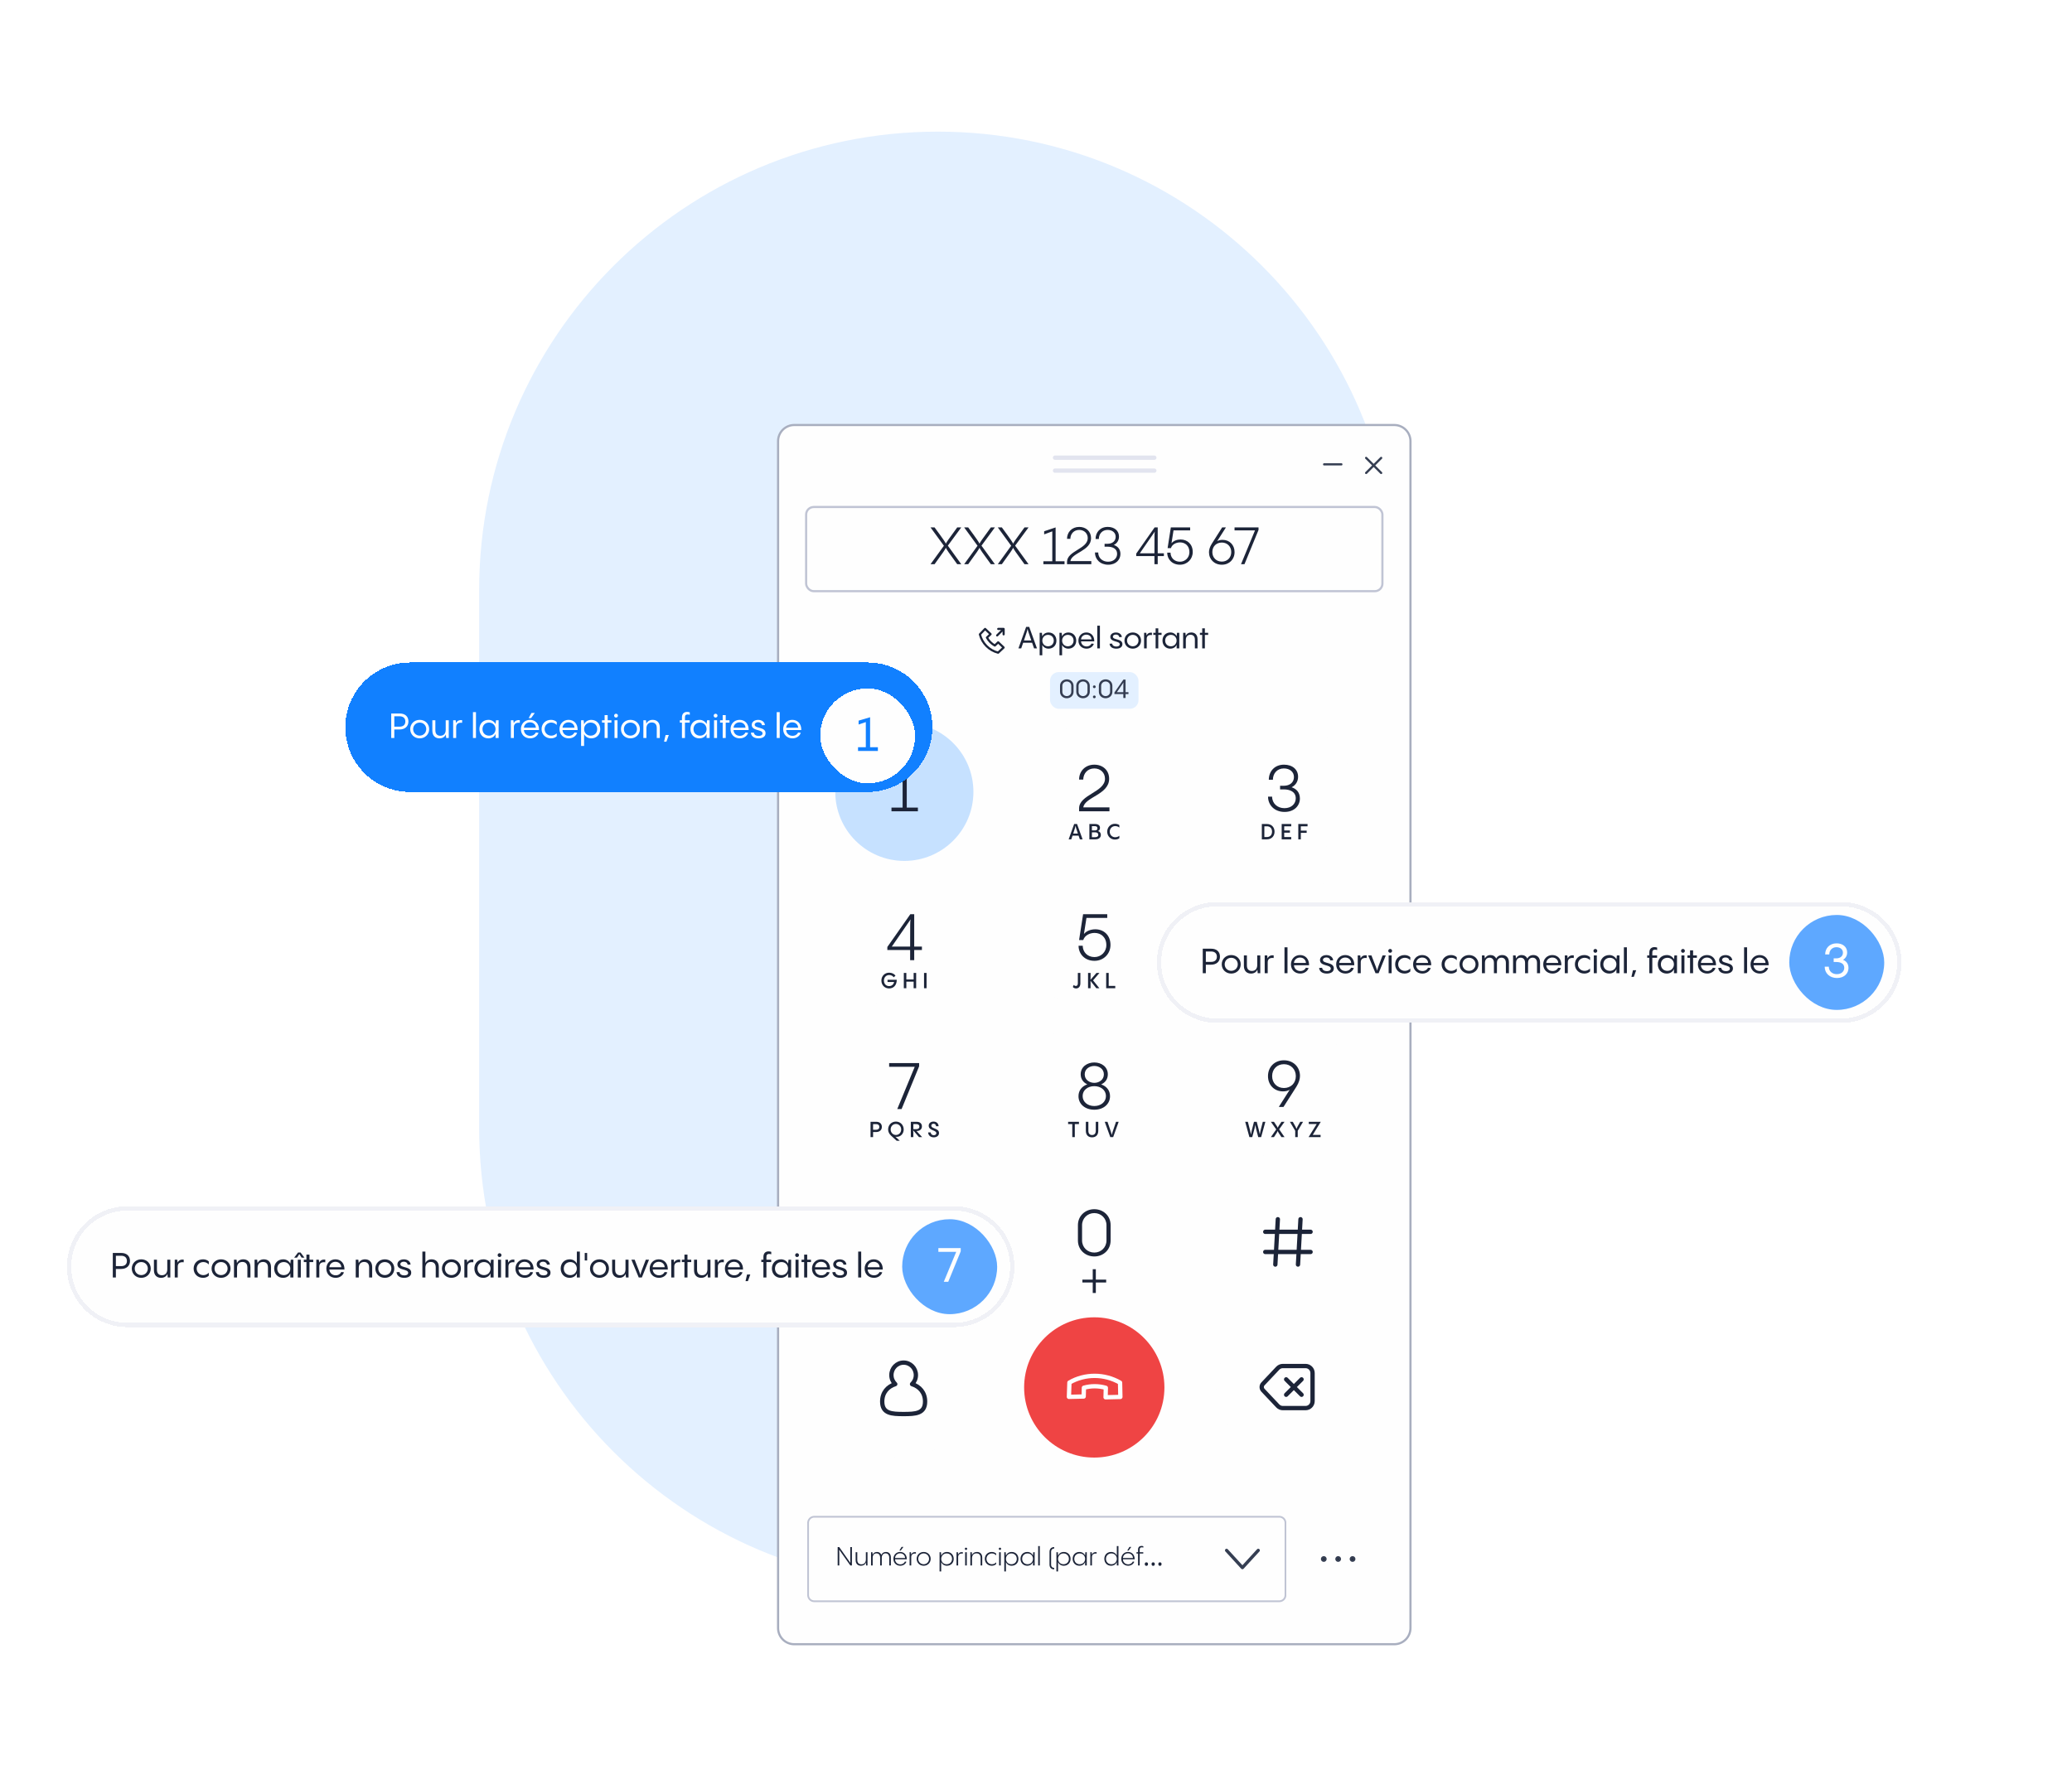 <?xml version="1.0" encoding="UTF-8"?>
<svg xmlns="http://www.w3.org/2000/svg" width="960" height="818" viewBox="0 0 960 818" fill="none">
  <path d="M434.5 61C551.861 61 647 156.139 647 273.5L647 522.5C647 639.86 551.86 735 434.5 735V735C317.139 735 222 639.86 222 522.5L222 273.5C222 156.139 317.139 61 434.5 61V61Z" fill="#E3F0FF"></path>
  <g filter="url(#filter0_dd_15683_10695)">
    <path d="M368 185.5H646C650.142 185.5 653.5 188.858 653.5 193V743C653.5 747.142 650.142 750.5 646 750.5H368C363.858 750.5 360.5 747.142 360.5 743V193C360.5 188.858 363.858 185.5 368 185.5Z" fill="#FEFEFE"></path>
    <path d="M368 185.5H646C650.142 185.5 653.5 188.858 653.5 193V743C653.5 747.142 650.142 750.5 646 750.5H368C363.858 750.5 360.5 747.142 360.5 743V193C360.5 188.858 363.858 185.5 368 185.5Z" stroke="#A8AEBF"></path>
    <path d="M488.818 200.637H534.818" stroke="#E2E4EF" stroke-width="2" stroke-linecap="round"></path>
    <path d="M488.818 206.637H534.818" stroke="#E2E4EF" stroke-width="2" stroke-linecap="round"></path>
    <rect width="12.273" height="12.273" transform="translate(611.455 197.863)" fill="#FEFEFE"></rect>
    <path fill-rule="evenodd" clip-rule="evenodd" d="M612.99 203.731C612.99 203.455 613.182 203.231 613.419 203.231H621.561C621.798 203.231 621.99 203.455 621.99 203.731C621.99 204.008 621.798 204.231 621.561 204.231H613.419C613.182 204.231 612.99 204.008 612.99 203.731Z" fill="#353E52"></path>
    <rect width="12.273" height="12.273" transform="translate(629.727 197.863)" fill="#FEFEFE"></rect>
    <path fill-rule="evenodd" clip-rule="evenodd" d="M640.293 201.114C640.495 200.912 640.495 200.585 640.293 200.383C640.091 200.181 639.764 200.181 639.562 200.383L636.445 203.501L633.327 200.383C633.125 200.181 632.798 200.181 632.596 200.383C632.394 200.585 632.394 200.912 632.596 201.114L635.714 204.231L632.596 207.349C632.394 207.551 632.394 207.878 632.596 208.08C632.798 208.282 633.125 208.282 633.327 208.08L636.445 204.962L639.562 208.08C639.764 208.282 640.091 208.282 640.293 208.08C640.495 207.878 640.495 207.551 640.293 207.349L637.176 204.231L640.293 201.114Z" fill="#353E52"></path>
    <rect x="373.5" y="223.5" width="267" height="39" rx="3.5" fill="#FEFEFE"></rect>
    <rect x="373.5" y="223.5" width="267" height="39" rx="3.5" stroke="#C0C4D4"></rect>
    <path d="M443.497 232.96H445.369L439.153 241.408L445.369 250H443.497C439.345 244.36 438.601 243.208 438.241 242.392C437.857 243.208 437.137 244.336 433.009 250H431.137L437.329 241.456L431.137 232.96H433.009C437.233 238.672 437.905 239.776 438.241 240.472C438.577 239.776 439.273 238.672 443.497 232.96ZM459.083 232.96H460.955L454.739 241.408L460.955 250H459.083C454.931 244.36 454.187 243.208 453.827 242.392C453.443 243.208 452.723 244.336 448.595 250H446.723L452.915 241.456L446.723 232.96H448.595C452.819 238.672 453.491 239.776 453.827 240.472C454.163 239.776 454.859 238.672 459.083 232.96ZM474.669 232.96H476.541L470.325 241.408L476.541 250H474.669C470.517 244.36 469.773 243.208 469.413 242.392C469.029 243.208 468.309 244.336 464.181 250H462.309L468.501 241.456L462.309 232.96H464.181C468.405 238.672 469.077 239.776 469.413 240.472C469.749 239.776 470.445 238.672 474.669 232.96ZM493.215 250H483.423V248.632H487.551V234.784L483.783 236.176V234.736L489.087 232.96V248.632H493.215V250ZM495.936 248.56H505.632V250H494.376V248.92C494.376 243.808 503.976 242.92 503.976 237.928C503.976 235.696 502.296 234.112 500.016 234.112C497.568 234.112 495.96 235.912 495.912 238.24H494.376C494.376 235.168 496.608 232.72 500.04 232.72C503.136 232.72 505.512 234.76 505.512 237.952C505.512 243.832 496.464 244.696 495.936 248.56ZM516.048 241.096C517.776 241.648 519.12 242.968 519.12 245.272C519.12 247.84 517.128 250.24 513.432 250.24C509.76 250.24 507.312 247.744 507.312 244.576H508.824C508.824 247.12 510.816 248.848 513.384 248.848C516.048 248.848 517.584 247.168 517.584 245.2C517.584 242.728 515.376 241.888 513.168 241.888H511.776V240.544H513.192C515.472 240.52 516.912 239.224 516.912 237.304C516.912 235.408 515.4 234.112 513.168 234.112C510.744 234.112 509.112 235.912 509.112 238.312H507.6C507.6 235.24 509.688 232.72 513.24 232.72C516.384 232.72 518.448 234.544 518.448 237.184C518.448 239.056 517.464 240.376 516.048 241.096ZM536.394 244.96H539.25V246.232H536.394V250H534.882V246.232H526.434V245.104L534.954 232.96H536.394V244.96ZM535.05 234.88L528.09 244.96H534.882L534.906 236.872C534.906 236.008 534.954 235.336 535.05 234.88ZM546.691 250.24C543.019 250.24 540.787 247.648 540.787 244.648H542.323C542.347 246.976 544.051 248.848 546.691 248.848C549.067 248.848 551.083 247 551.083 244.408C551.083 241.48 549.091 239.896 546.739 239.896C545.131 239.896 543.139 240.64 542.515 242.536H540.979L542.467 232.96H551.419V234.328H543.715L542.779 240.28C543.811 239.056 545.491 238.552 547.003 238.552C550.099 238.552 552.619 240.712 552.619 244.36C552.619 247.648 550.075 250.24 546.691 250.24ZM566.456 238.72C569.648 238.72 572 241.072 572 244.384C572 247.744 569.576 250.24 566.096 250.24C562.592 250.24 560.144 247.744 560.144 244.456C560.144 243.4 560.48 242.032 561.464 240.496L566.264 232.936L567.992 232.96L563.936 239.344C564.632 238.912 565.424 238.72 566.456 238.72ZM566.096 248.8C568.64 248.8 570.464 246.952 570.464 244.384C570.464 241.816 568.64 239.968 566.096 239.968C563.504 239.968 561.704 241.792 561.704 244.384C561.704 246.952 563.552 248.8 566.096 248.8ZM571.987 234.328V232.96H583.099V234.136L576.595 250H574.987L581.467 234.328H571.987Z" fill="#1C2438"></path>
    <path d="M465 280V282.5M465 280H462.5M465 280L462 283M454 282.515C455.052 286.688 458.313 289.964 462.449 291L465 288.616L462.474 286.208L460.922 287.686C459.383 286.841 458.111 285.557 457.273 284.003L458.946 282.41L456.415 280L454 282.515Z" stroke="#1C2438" stroke-linecap="round" stroke-linejoin="round"></path>
    <path d="M480.446 289H479.102C478.752 288.02 478.458 287.166 478.192 286.396H474.048L473.152 289H471.864L475.434 279.06H476.848L480.446 289ZM474.412 285.36H477.828C476.428 281.342 476.19 280.558 476.092 279.872C475.994 280.558 475.784 281.356 474.412 285.36ZM485.851 281.65C488.049 281.65 489.463 283.302 489.463 285.416C489.463 287.558 488.007 289.14 485.795 289.14C484.535 289.14 483.471 288.496 482.911 287.418V292.22H481.693V281.79H482.729L482.911 283.442V283.47C483.359 282.378 484.423 281.65 485.851 281.65ZM485.557 288.048C487.111 288.048 488.231 286.942 488.231 285.402C488.231 283.848 487.111 282.742 485.557 282.742C484.017 282.742 482.925 283.904 482.925 285.402C482.925 286.886 484.017 288.048 485.557 288.048ZM495.025 281.65C497.223 281.65 498.637 283.302 498.637 285.416C498.637 287.558 497.181 289.14 494.969 289.14C493.709 289.14 492.645 288.496 492.085 287.418V292.22H490.867V281.79H491.903L492.085 283.442V283.47C492.533 282.378 493.597 281.65 495.025 281.65ZM494.731 288.048C496.285 288.048 497.405 286.942 497.405 285.402C497.405 283.848 496.285 282.742 494.731 282.742C493.191 282.742 492.099 283.904 492.099 285.402C492.099 286.886 493.191 288.048 494.731 288.048ZM503.317 281.636C505.515 281.636 507.041 283.218 506.999 285.766H500.867C500.951 287.18 502.043 288.118 503.443 288.118C504.633 288.118 505.389 287.46 505.711 286.774L506.789 286.9C506.411 288.118 505.137 289.14 503.429 289.14C501.259 289.14 499.649 287.656 499.649 285.388C499.649 283.274 501.189 281.636 503.317 281.636ZM503.317 282.644C501.987 282.644 500.965 283.568 500.867 284.828H505.725C505.683 283.596 504.717 282.644 503.317 282.644ZM508.394 278.5H509.612V289H508.394V278.5ZM517.192 289.14C515.554 289.14 514.21 288.426 514.084 286.844L515.288 286.802C515.4 287.698 516.198 288.16 517.234 288.16C518.186 288.16 518.802 287.782 518.802 287.11C518.802 285.416 514.434 286.256 514.434 283.68C514.434 282.434 515.582 281.65 517.052 281.65C518.578 281.65 519.684 282.532 519.768 283.764L518.592 283.806C518.494 283.078 517.906 282.602 517.038 282.602C516.226 282.602 515.624 282.994 515.624 283.61C515.624 285.248 520.034 284.366 520.034 287.054C520.034 288.398 518.886 289.14 517.192 289.14ZM524.84 289.14C522.642 289.14 520.99 287.53 520.99 285.388C520.99 283.246 522.642 281.636 524.84 281.636C527.024 281.636 528.676 283.246 528.676 285.388C528.676 287.53 527.024 289.14 524.84 289.14ZM524.84 288.034C526.338 288.034 527.486 286.886 527.486 285.374C527.486 283.876 526.338 282.742 524.84 282.742C523.342 282.742 522.18 283.876 522.18 285.374C522.18 286.886 523.342 288.034 524.84 288.034ZM531.1 281.79L531.24 282.98C531.646 282.126 532.402 281.594 533.718 281.762L533.704 282.84C532.178 282.63 531.296 283.274 531.296 284.548V289H530.078V281.79H531.1ZM536.653 281.79H538.179V282.756H536.653V289H535.421V282.756H534.357V281.79H535.421V279.718H536.653V281.79ZM545.152 283.428L545.334 281.79H546.384V289H545.152V287.306C544.704 288.412 543.64 289.14 542.212 289.14C540.028 289.14 538.6 287.488 538.6 285.374C538.6 283.232 540.056 281.636 542.282 281.636C543.528 281.636 544.592 282.294 545.152 283.358V283.428ZM542.506 288.048C544.046 288.048 545.138 286.886 545.138 285.388C545.138 283.904 544.046 282.742 542.506 282.742C540.952 282.742 539.846 283.848 539.846 285.388C539.846 286.942 540.952 288.048 542.506 288.048ZM551.945 281.636C553.485 281.636 554.843 282.546 554.843 284.758V289H553.611V284.926C553.611 283.246 552.631 282.7 551.595 282.7C550.237 282.7 549.411 283.596 549.411 285.094V289H548.179V281.79H549.229L549.383 283.19C549.831 282.21 550.713 281.636 551.945 281.636ZM558.241 281.79H559.767V282.756H558.241V289H557.009V282.756H555.945V281.79H557.009V279.718H558.241V281.79Z" fill="#1C2438"></path>
    <rect x="486.5" y="300" width="41" height="17" rx="4" fill="#E3F0FF"></rect>
    <path d="M494.268 312.12C492.612 312.12 491.136 310.968 491.136 309.096V306.384C491.136 304.512 492.612 303.36 494.268 303.36C495.912 303.36 497.4 304.512 497.4 306.384V309.096C497.4 310.968 495.912 312.12 494.268 312.12ZM494.268 311.124C495.396 311.124 496.332 310.284 496.332 309.096V306.384C496.332 305.196 495.396 304.356 494.268 304.356C493.128 304.356 492.204 305.196 492.204 306.384V309.096C492.204 310.284 493.128 311.124 494.268 311.124ZM501.791 312.12C500.135 312.12 498.659 310.968 498.659 309.096V306.384C498.659 304.512 500.135 303.36 501.791 303.36C503.435 303.36 504.923 304.512 504.923 306.384V309.096C504.923 310.968 503.435 312.12 501.791 312.12ZM501.791 311.124C502.919 311.124 503.855 310.284 503.855 309.096V306.384C503.855 305.196 502.919 304.356 501.791 304.356C500.651 304.356 499.727 305.196 499.727 306.384V309.096C499.727 310.284 500.651 311.124 501.791 311.124ZM507.011 307.44C506.663 307.44 506.375 307.164 506.375 306.792C506.375 306.444 506.663 306.156 507.011 306.156C507.371 306.156 507.659 306.444 507.659 306.792C507.659 307.164 507.371 307.44 507.011 307.44ZM507.011 312.12C506.663 312.12 506.375 311.844 506.375 311.472C506.375 311.124 506.663 310.836 507.011 310.836C507.371 310.836 507.659 311.124 507.659 311.472C507.659 311.844 507.371 312.12 507.011 312.12ZM512.256 312.12C510.6 312.12 509.124 310.968 509.124 309.096V306.384C509.124 304.512 510.6 303.36 512.256 303.36C513.9 303.36 515.388 304.512 515.388 306.384V309.096C515.388 310.968 513.9 312.12 512.256 312.12ZM512.256 311.124C513.384 311.124 514.32 310.284 514.32 309.096V306.384C514.32 305.196 513.384 304.356 512.256 304.356C511.116 304.356 510.192 305.196 510.192 306.384V309.096C510.192 310.284 511.116 311.124 512.256 311.124ZM521.496 309.324H522.84V310.188H521.496V312H520.452V310.188H516.336V309.444L520.5 303.48H521.496V309.324ZM520.548 304.824L517.464 309.324H520.452V306.036C520.452 305.52 520.488 305.1 520.548 304.824Z" fill="#353E52"></path>
    <path d="M387 355.5C387 337.827 401.327 323.5 419 323.5C436.673 323.5 451 337.827 451 355.5C451 373.173 436.673 387.5 419 387.5C401.327 387.5 387 373.173 387 355.5Z" fill="#C6E1FF"></path>
    <path d="M425.28 364.5H413.04V362.79H418.2V345.48L413.49 347.22V345.42L420.12 343.2V362.79H425.28V364.5Z" fill="#1C2438"></path>
    <path d="M475 355.5C475 337.827 489.327 323.5 507 323.5C524.673 323.5 539 337.827 539 355.5C539 373.173 524.673 387.5 507 387.5C489.327 387.5 475 373.173 475 355.5Z" fill="#FEFEFE"></path>
    <path d="M501.915 362.7H514.035V364.5H499.965V363.15C499.965 356.76 511.965 355.65 511.965 349.41C511.965 346.62 509.865 344.64 507.015 344.64C503.955 344.64 501.945 346.89 501.885 349.8H499.965C499.965 345.96 502.755 342.9 507.045 342.9C510.915 342.9 513.885 345.45 513.885 349.44C513.885 356.79 502.575 357.87 501.915 362.7Z" fill="#1C2438"></path>
    <path d="M501.585 377.5H500.325C500.105 376.86 499.905 376.3 499.735 375.79H496.925L496.345 377.5H495.135L497.685 370.4H499.015L501.585 377.5ZM497.245 374.82H499.405C498.545 372.3 498.365 371.68 498.305 371.18C498.245 371.69 498.085 372.32 497.245 374.82ZM507.497 377.5H504.727V370.4H507.337C508.837 370.4 509.647 371.05 509.647 372.16C509.647 373.02 509.217 373.5 508.647 373.67C509.507 373.82 510.047 374.54 510.047 375.44C510.047 376.65 509.177 377.5 507.497 377.5ZM505.897 371.4V373.37H507.337C508.047 373.37 508.467 373.05 508.467 372.38C508.467 371.75 508.047 371.4 507.337 371.4H505.897ZM505.897 374.26V376.5H507.497C508.367 376.5 508.867 376.09 508.867 375.41C508.867 374.71 508.367 374.26 507.537 374.26H505.897ZM516.541 377.6C514.551 377.6 512.991 376 512.991 373.95C512.991 371.9 514.551 370.3 516.541 370.3C517.601 370.3 518.291 370.65 518.621 370.92V372.07C518.341 371.79 517.711 371.37 516.681 371.37C515.281 371.37 514.161 372.46 514.161 373.95C514.161 375.44 515.291 376.53 516.681 376.53C517.711 376.53 518.341 376.1 518.621 375.83V376.98C518.291 377.25 517.601 377.6 516.541 377.6Z" fill="#1C2438"></path>
    <path d="M563 355.5C563 337.827 577.327 323.5 595 323.5C612.673 323.5 627 337.827 627 355.5C627 373.173 612.673 387.5 595 387.5C577.327 387.5 563 373.173 563 355.5Z" fill="#FEFEFE"></path>
    <path d="M598.429 353.37C600.589 354.06 602.269 355.71 602.269 358.59C602.269 361.8 599.779 364.8 595.159 364.8C590.569 364.8 587.509 361.68 587.509 357.72H589.399C589.399 360.9 591.889 363.06 595.099 363.06C598.429 363.06 600.349 360.96 600.349 358.5C600.349 355.41 597.589 354.36 594.829 354.36H593.089V352.68H594.859C597.709 352.65 599.509 351.03 599.509 348.63C599.509 346.26 597.619 344.64 594.829 344.64C591.799 344.64 589.759 346.89 589.759 349.89H587.869C587.869 346.05 590.479 342.9 594.919 342.9C598.849 342.9 601.429 345.18 601.429 348.48C601.429 350.82 600.199 352.47 598.429 353.37Z" fill="#1C2438"></path>
    <path d="M586.991 377.5H584.631V370.4H586.991C589.201 370.4 590.521 371.96 590.521 373.95C590.521 375.94 589.201 377.5 586.991 377.5ZM585.801 371.46V376.44H586.991C588.401 376.44 589.361 375.53 589.361 373.95C589.361 372.37 588.401 371.46 586.991 371.46H585.801ZM598.251 370.4V371.46H595.001V373.39H597.641V374.42H595.001V376.44H598.251V377.5H593.831V370.4H598.251ZM602.696 377.5H601.526V370.4H605.816V371.47H602.696V373.47H605.406V374.5H602.696V377.5Z" fill="#1C2438"></path>
    <path d="M387 424.5C387 406.827 401.327 392.5 419 392.5C436.673 392.5 451 406.827 451 424.5C451 442.173 436.673 456.5 419 456.5C401.327 456.5 387 442.173 387 424.5Z" fill="#FEFEFE"></path>
    <path d="M423.574 427.2H427.144V428.79H423.574V433.5H421.684V428.79H411.124V427.38L421.774 412.2H423.574V427.2ZM421.894 414.6L413.194 427.2H421.684L421.714 417.09C421.714 416.01 421.774 415.17 421.894 414.6Z" fill="#1C2438"></path>
    <path d="M411.21 443.61V442.58H415.49C415.49 445.13 413.98 446.6 411.96 446.6C409.85 446.6 408.37 444.99 408.37 442.94C408.37 440.92 409.83 439.3 411.97 439.3C413.25 439.3 414.37 439.89 414.9 440.69L414.06 441.43C413.7 440.86 412.96 440.38 412.01 440.38C410.55 440.38 409.54 441.47 409.54 442.96C409.54 444.43 410.49 445.52 411.94 445.52C413.16 445.52 414.03 444.74 414.26 443.61H411.21ZM423.308 442.43V439.4H424.478V446.5H423.308V443.47H419.928V446.5H418.758V439.4H419.928V442.43H423.308ZM429.294 446.5H428.124V439.4H429.294V446.5Z" fill="#1C2438"></path>
    <path d="M475 424.5C475 406.827 489.327 392.5 507 392.5C524.673 392.5 539 406.827 539 424.5C539 442.173 524.673 456.5 507 456.5C489.327 456.5 475 442.173 475 424.5Z" fill="#FEFEFE"></path>
    <path d="M507.102 433.8C502.512 433.8 499.722 430.56 499.722 426.81H501.642C501.672 429.72 503.802 432.06 507.102 432.06C510.072 432.06 512.592 429.75 512.592 426.51C512.592 422.85 510.102 420.87 507.162 420.87C505.152 420.87 502.662 421.8 501.882 424.17H499.962L501.822 412.2H513.012V413.91H503.382L502.212 421.35C503.502 419.82 505.602 419.19 507.492 419.19C511.362 419.19 514.512 421.89 514.512 426.45C514.512 430.56 511.332 433.8 507.102 433.8Z" fill="#1C2438"></path>
    <path d="M497.081 445.93L497.461 444.98C497.741 445.23 498.031 445.44 498.431 445.45C498.971 445.46 499.391 445.17 499.391 444.17V439.4H500.561V444.23C500.561 445.86 499.631 446.6 498.561 446.6C497.781 446.6 497.281 446.2 497.081 445.93ZM508.027 439.4H509.407L506.437 442.86L509.367 446.5H507.957L505.237 443.07C505.287 443.83 505.287 444.5 505.287 446.5H504.117V439.4H505.287C505.287 441.35 505.287 441.94 505.237 442.61L508.027 439.4ZM516.725 446.5H512.515V439.4H513.685V445.44H516.725V446.5Z" fill="#1C2438"></path>
    <path d="M563 424.5C563 406.827 577.327 392.5 595 392.5C612.673 392.5 627 406.827 627 424.5C627 442.173 612.673 456.5 595 456.5C577.327 456.5 563 442.173 563 424.5Z" fill="#FEFEFE"></path>
    <path d="M595.477 418.4C599.467 418.4 602.407 421.34 602.407 425.48C602.407 429.68 599.377 432.8 595.027 432.8C590.647 432.8 587.587 429.68 587.587 425.57C587.587 424.25 588.007 422.54 589.237 420.62L595.237 411.17L597.397 411.2L592.327 419.18C593.197 418.64 594.187 418.4 595.477 418.4ZM595.027 431C598.207 431 600.487 428.69 600.487 425.48C600.487 422.27 598.207 419.96 595.027 419.96C591.787 419.96 589.537 422.24 589.537 425.48C589.537 428.69 591.847 431 595.027 431Z" fill="#1C2438"></path>
    <path d="M585.135 442.96L587.595 439.4H588.695V446.5H587.525C587.525 443.07 587.525 441.8 587.605 441.21L585.125 444.84L582.665 441.23C582.735 441.83 582.735 443.13 582.735 446.5H581.565V439.4H582.665L585.135 442.96ZM597.106 439.4H598.246V446.5H597.156L593.426 441.26C593.476 441.82 593.486 442.98 593.486 446.5H592.336V439.4H593.436L597.166 444.68C597.106 444.11 597.106 442.95 597.106 439.4ZM605.157 446.6C603.087 446.6 601.557 445.04 601.557 442.95C601.557 440.86 603.087 439.3 605.157 439.3C607.227 439.3 608.767 440.86 608.767 442.95C608.767 445.04 607.227 446.6 605.157 446.6ZM605.157 445.5C606.577 445.5 607.597 444.36 607.597 442.95C607.597 441.54 606.577 440.4 605.157 440.4C603.747 440.4 602.727 441.54 602.727 442.95C602.727 444.36 603.747 445.5 605.157 445.5Z" fill="#1C2438"></path>
    <path d="M387 493.5C387 475.827 401.327 461.5 419 461.5C436.673 461.5 451 475.827 451 493.5C451 511.173 436.673 525.5 419 525.5C401.327 525.5 387 511.173 387 493.5Z" fill="#FEFEFE"></path>
    <path d="M411.963 482.91V481.2H425.853V482.67L417.723 502.5H415.713L423.813 482.91H411.963Z" fill="#1C2438"></path>
    <path d="M403.343 508.4H406.003C407.483 508.4 408.583 509.22 408.583 510.74C408.583 512.25 407.483 513.14 405.943 513.14H404.513V515.5H403.343V508.4ZM404.513 512.08H406.003C406.813 512.08 407.413 511.64 407.413 510.77C407.413 509.91 406.813 509.47 406.003 509.47H404.513V512.08ZM418.7 511.95C418.7 513.9 417.31 515.37 415.47 515.37C415.23 515.37 415.03 515.35 414.83 515.28L416.87 517.18H415.44L412.9 514.87C411.99 514.04 411.49 513.06 411.49 511.95C411.49 509.87 413.04 508.3 415.09 508.3C417.15 508.3 418.7 509.87 418.7 511.95ZM412.66 511.95C412.66 513.34 413.69 514.5 415.09 514.5C416.52 514.5 417.53 513.37 417.53 511.95C417.53 510.53 416.52 509.4 415.09 509.4C413.67 509.4 412.66 510.53 412.66 511.95ZM427.245 515.5H425.805L423.095 512.34C423.175 512.91 423.175 513.88 423.175 515.5H422.005V508.4H424.705C426.225 508.4 427.145 509.21 427.145 510.52C427.145 512.03 425.925 512.65 424.865 512.65H424.615C424.985 513.02 425.635 513.75 427.245 515.5ZM425.975 510.63C425.975 509.93 425.495 509.46 424.605 509.46H423.175V511.81H424.605C425.495 511.81 425.975 511.33 425.975 510.63ZM432.622 515.6C431.032 515.6 430.062 514.57 430.022 513.32H431.232C431.262 514.18 431.892 514.61 432.622 514.61C433.372 514.61 433.832 514.22 433.832 513.67C433.832 512.2 430.292 512.53 430.292 510.21C430.292 509.07 431.222 508.3 432.522 508.3C433.912 508.3 434.822 509.17 434.872 510.44L433.692 510.47C433.652 509.73 433.212 509.29 432.542 509.29C431.952 509.29 431.492 509.62 431.492 510.17C431.492 511.76 435.062 511.24 435.062 513.6C435.062 514.84 434.022 515.6 432.622 515.6Z" fill="#1C2438"></path>
    <path d="M475 493.5C475 475.827 489.327 461.5 507 461.5C524.673 461.5 539 475.827 539 493.5C539 511.173 524.673 525.5 507 525.5C489.327 525.5 475 511.173 475 493.5Z" fill="#FEFEFE"></path>
    <path d="M510.187 491.07C512.827 491.97 514.297 493.98 514.297 496.53C514.297 500.22 511.237 502.8 507.007 502.8C502.747 502.8 499.687 500.22 499.687 496.53C499.687 493.98 501.157 491.97 503.767 491.04C501.907 490.17 500.707 488.58 500.707 486.39C500.707 482.91 503.707 480.9 507.007 480.9C510.307 480.9 513.277 482.91 513.277 486.39C513.277 488.61 512.107 490.2 510.187 491.07ZM502.567 486.42C502.567 489 504.877 490.35 507.007 490.35C509.137 490.35 511.447 489 511.447 486.42C511.447 483.81 509.137 482.52 507.007 482.52C504.877 482.52 502.567 483.81 502.567 486.42ZM507.007 501.09C510.037 501.09 512.407 499.23 512.407 496.47C512.407 493.71 510.037 491.88 507.007 491.88C503.977 491.88 501.607 493.71 501.607 496.47C501.607 499.23 503.977 501.09 507.007 501.09Z" fill="#1C2438"></path>
    <path d="M497.981 515.5H496.811V509.46H494.881V508.4H499.901V509.46H497.981V515.5ZM505.973 515.6C504.223 515.6 503.093 514.54 503.093 512.54V508.4H504.263V512.57C504.263 513.91 504.953 514.53 505.973 514.53C506.993 514.53 507.693 513.91 507.693 512.57V508.4H508.853V512.54C508.853 514.54 507.723 515.6 505.973 515.6ZM517.08 508.4H518.3L515.75 515.5H514.42L511.85 508.4H513.12C514.69 512.92 515.02 513.94 515.11 514.58C515.2 513.94 515.52 512.91 517.08 508.4Z" fill="#1C2438"></path>
    <path d="M563 493.5C563 475.827 577.327 461.5 595 461.5C612.673 461.5 627 475.827 627 493.5C627 511.173 612.673 525.5 595 525.5C577.327 525.5 563 511.173 563 493.5Z" fill="#FEFEFE"></path>
    <path d="M594.865 479.9C599.245 479.9 602.305 483.02 602.305 487.13C602.305 488.45 601.885 490.16 600.685 492.08L594.655 501.53L592.495 501.5L597.565 493.52C596.695 494.06 595.705 494.3 594.415 494.3C590.425 494.3 587.485 491.36 587.485 487.22C587.485 483.02 590.515 479.9 594.865 479.9ZM594.865 492.74C598.135 492.74 600.385 490.46 600.385 487.22C600.385 484.01 598.045 481.7 594.865 481.7C591.685 481.7 589.405 484.01 589.405 487.22C589.405 490.43 591.685 492.74 594.865 492.74Z" fill="#1C2438"></path>
    <path d="M585.086 508.4H586.266L584.306 515.5H582.966C581.966 511.7 581.696 510.54 581.606 509.76C581.516 510.56 581.226 511.7 580.186 515.5H578.876L576.926 508.4H578.156C579.156 512.2 579.476 513.49 579.596 514.3C579.706 513.41 580.006 512.21 580.996 508.4H582.266C583.236 512.04 583.556 513.38 583.686 514.19C583.806 513.34 584.116 512.07 585.086 508.4ZM593.732 508.4H595.152L592.662 511.88L595.152 515.5H593.732C592.412 513.6 592.092 513.01 591.982 512.65C591.862 513.02 591.542 513.59 590.242 515.5H588.822L591.312 511.93L588.822 508.4H590.242C591.602 510.32 591.892 510.88 591.982 511.19C592.082 510.88 592.382 510.32 593.732 508.4ZM602.427 508.4H603.737L601.267 512.56V515.5H600.107V512.56L597.637 508.4H598.967C600.117 510.36 600.527 511.14 600.697 511.67C600.867 511.15 601.287 510.36 602.427 508.4ZM606.384 508.4H611.944L608.214 514.47H611.854V515.5H606.294L610.054 509.43H606.384V508.4Z" fill="#1C2438"></path>
    <path d="M386 562.5C386 544.551 400.551 530 418.5 530C436.449 530 451 544.551 451 562.5C451 580.449 436.449 595 418.5 595C400.551 595 386 580.449 386 562.5Z" fill="#FEFEFE"></path>
    <path d="M419.854 552.822V571.822M410.854 557.572L428.854 567.072M410.854 567.072L428.853 557.572" stroke="#1C2438" stroke-width="2" stroke-linecap="round"></path>
    <path d="M475 562.5C475 544.827 489.327 530.5 507 530.5C524.673 530.5 539 544.827 539 562.5C539 580.173 524.673 594.5 507 594.5C489.327 594.5 475 580.173 475 562.5Z" fill="#FEFEFE"></path>
    <path d="M507.014 570.8C502.934 570.8 499.424 567.83 499.424 563.39V556.31C499.424 551.87 502.934 548.9 507.014 548.9C511.094 548.9 514.574 551.87 514.574 556.31V563.39C514.574 567.83 511.094 570.8 507.014 570.8ZM507.014 569C510.134 569 512.654 566.6 512.654 563.39V556.31C512.654 553.1 510.134 550.7 507.014 550.7C503.864 550.7 501.344 553.1 501.344 556.31V563.39C501.344 566.6 503.864 569 507.014 569Z" fill="#1C2438"></path>
    <path d="M507.719 581.538H512.513V582.864H507.719V587.726H506.291V582.864H501.497V581.538H506.291V576.71H507.719V581.538Z" fill="#1C2438"></path>
    <path d="M563 562.5C563 544.551 577.551 530 595.5 530C613.449 530 628 544.551 628 562.5C628 580.449 613.449 595 595.5 595C577.551 595 563 580.449 563 562.5Z" fill="#FEFEFE"></path>
    <path d="M592.05 553.549L590.884 574.55M602.55 553.549L601.384 574.55M586.217 559.383L607.217 559.383M586.217 568.716L607.217 568.716" stroke="#1C2438" stroke-width="2" stroke-linecap="round"></path>
    <path d="M385.5 631.5C385.5 613.551 400.051 599 418 599C435.949 599 450.5 613.551 450.5 631.5C450.5 649.449 435.949 664 418 664C400.051 664 385.5 649.449 385.5 631.5Z" fill="#FEFEFE"></path>
    <g clip-path="url(#clip0_15683_10695)">
      <path d="M414.783 629.959C413.691 628.904 413.003 627.417 413.003 625.77C413.003 622.578 415.542 619.992 418.677 619.992C421.812 619.992 424.352 622.578 424.352 625.77C424.352 627.424 423.664 628.912 422.571 629.959C426.118 631.093 428.608 633.873 428.608 638.048C428.608 643.631 424.16 643.826 418.677 643.826C413.194 643.826 408.747 643.631 408.747 638.048C408.747 633.873 411.236 631.1 414.783 629.959Z" stroke="#1C2438" stroke-width="2" stroke-linecap="round" stroke-linejoin="round"></path>
    </g>
    <path d="M474.5 631.5C474.5 613.551 489.051 599 507 599C524.949 599 539.5 613.551 539.5 631.5C539.5 649.449 524.949 664 507 664C489.051 664 474.5 649.449 474.5 631.5Z" fill="#EF4444"></path>
    <g clip-path="url(#clip1_15683_10695)">
      <path d="M518.949 629.286C511.708 625.099 502.652 625.079 495.485 629.237L495.254 635.859L502.09 635.699L502.192 631.634C505.496 630.703 509.037 630.719 512.352 631.681L512.241 636.062L519.087 635.9L518.949 629.286Z" stroke="#FEFEFE" stroke-width="2" stroke-linejoin="round"></path>
    </g>
    <path d="M563.5 631.5C563.5 613.551 578.051 599 596 599C613.949 599 628.5 613.551 628.5 631.5C628.5 649.449 613.949 664 596 664C578.051 664 563.5 649.449 563.5 631.5Z" fill="#FEFEFE"></path>
    <g clip-path="url(#clip2_15683_10695)">
      <path d="M595.9 627.752L603.037 634.89M595.897 634.89L603.034 627.752M585.164 632.81L592.005 640.054C592.619 640.704 593.474 641.072 594.368 641.072H604.884C606.679 641.072 608.134 639.617 608.134 637.822V624.822C608.134 623.027 606.679 621.572 604.884 621.572H594.368C593.474 621.572 592.619 621.941 592.005 622.591L585.164 629.835C584.375 630.67 584.375 631.975 585.164 632.81Z" stroke="#1C2438" stroke-width="2" stroke-linecap="round"></path>
    </g>
    <path d="M377.272 691.409H592.728C594.309 691.409 595.591 692.691 595.591 694.272V727.728C595.591 729.309 594.309 730.591 592.728 730.591H377.272C375.691 730.591 374.409 729.309 374.409 727.728V694.272C374.409 692.691 375.691 691.409 377.272 691.409Z" fill="#FEFEFE"></path>
    <path d="M377.272 691.409H592.728C594.309 691.409 595.591 692.691 595.591 694.272V727.728C595.591 729.309 594.309 730.591 592.728 730.591H377.272C375.691 730.591 374.409 729.309 374.409 727.728V694.272C374.409 692.691 375.691 691.409 377.272 691.409Z" stroke="#C0C4D4" stroke-width="0.818"></path>
    <path d="M393.955 705.48H394.711V714H393.979L388.807 706.668C388.855 707.196 388.867 708.324 388.867 714H388.111V705.48H388.831L394.003 712.824C393.955 712.284 393.955 711.132 393.955 705.48ZM401.176 711.216V707.856H401.932V714H401.272L401.212 712.644C400.828 713.58 400.024 714.12 398.896 714.12C397.588 714.12 396.436 713.376 396.436 711.492V707.856H397.192V711.396C397.192 712.944 398.104 713.472 399.1 713.472C400.408 713.472 401.176 712.584 401.176 711.216ZM410.487 707.736C411.855 707.736 412.755 708.696 412.755 710.232V714H411.999V710.388C411.999 709.116 411.315 708.384 410.307 708.384C409.263 708.384 408.543 709.128 408.543 710.388V714H407.787V710.388C407.787 709.116 407.103 708.384 406.095 708.384C405.051 708.384 404.331 709.128 404.331 710.388V714H403.575V707.856H404.223L404.307 708.996C404.655 708.24 405.339 707.736 406.323 707.736C407.271 707.736 408.003 708.228 408.339 709.08C408.699 708.276 409.419 707.736 410.487 707.736ZM417.73 705.384H418.582L417.334 707.088H416.71L417.73 705.384ZM417.046 707.736C418.906 707.736 420.178 709.116 420.142 711.132H414.694C414.754 712.56 415.798 713.484 417.13 713.484C418.294 713.484 418.99 712.824 419.278 712.176L419.95 712.272C419.626 713.244 418.582 714.12 417.13 714.12C415.318 714.12 413.938 712.86 413.938 710.916C413.938 709.14 415.234 707.736 417.046 707.736ZM417.046 708.36C415.738 708.36 414.766 709.32 414.694 710.544H419.35C419.314 709.332 418.402 708.36 417.046 708.36ZM422.082 707.856L422.154 708.936C422.502 708.144 423.21 707.688 424.362 707.832V708.504C422.994 708.312 422.19 708.936 422.19 710.088V714H421.434V707.856H422.082ZM427.96 714.12C426.112 714.12 424.708 712.74 424.708 710.916C424.708 709.116 426.112 707.736 427.96 707.736C429.796 707.736 431.2 709.116 431.2 710.916C431.2 712.74 429.796 714.12 427.96 714.12ZM427.96 713.436C429.364 713.436 430.456 712.332 430.456 710.916C430.456 709.512 429.364 708.408 427.96 708.408C426.544 708.408 425.44 709.512 425.44 710.916C425.44 712.332 426.544 713.436 427.96 713.436ZM438.741 707.736C440.613 707.736 441.873 709.128 441.873 710.94C441.873 712.776 440.589 714.12 438.717 714.12C437.505 714.12 436.557 713.484 436.077 712.452V716.76H435.321V707.856H435.981L436.077 709.452V709.464C436.497 708.444 437.433 707.736 438.741 707.736ZM438.585 713.436C440.049 713.436 441.105 712.392 441.105 710.94C441.105 709.464 440.049 708.42 438.585 708.42C437.121 708.42 436.089 709.524 436.089 710.94C436.089 712.332 437.121 713.436 438.585 713.436ZM443.821 707.856L443.893 708.936C444.241 708.144 444.949 707.688 446.101 707.832V708.504C444.733 708.312 443.929 708.936 443.929 710.088V714H443.173V707.856H443.821ZM447.564 706.8C447.264 706.8 447.036 706.572 447.036 706.272C447.036 705.972 447.264 705.744 447.564 705.744C447.864 705.744 448.104 705.972 448.104 706.272C448.104 706.572 447.864 706.8 447.564 706.8ZM447.18 707.856H447.936V714H447.18V707.856ZM452.619 707.736C453.939 707.736 455.091 708.48 455.091 710.376V714H454.335V710.46C454.335 708.924 453.423 708.384 452.427 708.384C451.119 708.384 450.351 709.272 450.351 710.652V714H449.583V707.856H450.255L450.327 709.176C450.723 708.264 451.515 707.736 452.619 707.736ZM459.518 714.12C457.658 714.12 456.29 712.74 456.29 710.916C456.29 709.116 457.658 707.736 459.518 707.736C460.31 707.736 461.018 708 461.558 708.528L461.546 709.296C461.054 708.792 460.418 708.42 459.578 708.42C458.162 708.42 457.046 709.512 457.046 710.928C457.046 712.344 458.162 713.436 459.578 713.436C460.418 713.436 461.054 713.064 461.546 712.56L461.558 713.328C461.018 713.856 460.31 714.12 459.518 714.12ZM463.291 706.8C462.991 706.8 462.763 706.572 462.763 706.272C462.763 705.972 462.991 705.744 463.291 705.744C463.591 705.744 463.831 705.972 463.831 706.272C463.831 706.572 463.591 706.8 463.291 706.8ZM462.907 707.856H463.663V714H462.907V707.856ZM468.729 707.736C470.601 707.736 471.861 709.128 471.861 710.94C471.861 712.776 470.577 714.12 468.705 714.12C467.493 714.12 466.545 713.484 466.065 712.452V716.76H465.309V707.856H465.969L466.065 709.452V709.464C466.485 708.444 467.421 707.736 468.729 707.736ZM468.573 713.436C470.037 713.436 471.093 712.392 471.093 710.94C471.093 709.464 470.037 708.42 468.573 708.42C467.109 708.42 466.077 709.524 466.077 710.94C466.077 712.332 467.109 713.436 468.573 713.436ZM478.609 709.452L478.717 707.856H479.377V714H478.609V712.392C478.201 713.412 477.253 714.12 475.945 714.12C474.085 714.12 472.825 712.728 472.825 710.916C472.825 709.08 474.097 707.736 475.981 707.736C477.181 707.736 478.141 708.384 478.609 709.404V709.452ZM476.101 713.436C477.565 713.436 478.609 712.332 478.609 710.916C478.609 709.524 477.565 708.42 476.101 708.42C474.637 708.42 473.581 709.464 473.581 710.916C473.581 712.392 474.637 713.436 476.101 713.436ZM481.012 705H481.768V714H481.012V705ZM488.435 705.48V706.14C487.823 706.14 486.995 706.512 486.995 707.664V713.616C486.995 714.768 487.823 715.14 488.435 715.14V715.8C487.223 715.8 486.263 715.14 486.263 713.568V707.712C486.263 706.14 487.223 705.48 488.435 705.48ZM492.882 707.736C494.754 707.736 496.014 709.128 496.014 710.94C496.014 712.776 494.73 714.12 492.858 714.12C491.646 714.12 490.698 713.484 490.218 712.452V716.76H489.462V707.856H490.122L490.218 709.452V709.464C490.638 708.444 491.574 707.736 492.882 707.736ZM492.726 713.436C494.19 713.436 495.246 712.392 495.246 710.94C495.246 709.464 494.19 708.42 492.726 708.42C491.262 708.42 490.23 709.524 490.23 710.94C490.23 712.332 491.262 713.436 492.726 713.436ZM502.761 709.452L502.869 707.856H503.529V714H502.761V712.392C502.353 713.412 501.405 714.12 500.097 714.12C498.237 714.12 496.977 712.728 496.977 710.916C496.977 709.08 498.249 707.736 500.133 707.736C501.333 707.736 502.293 708.384 502.761 709.404V709.452ZM500.253 713.436C501.717 713.436 502.761 712.332 502.761 710.916C502.761 709.524 501.717 708.42 500.253 708.42C498.789 708.42 497.733 709.464 497.733 710.916C497.733 712.392 498.789 713.436 500.253 713.436ZM505.813 707.856L505.885 708.936C506.233 708.144 506.941 707.688 508.093 707.832V708.504C506.725 708.312 505.921 708.936 505.921 710.088V714H505.165V707.856H505.813ZM517.445 709.404V705H518.201V714H517.445V712.392C517.037 713.412 516.089 714.12 514.781 714.12C512.921 714.12 511.661 712.728 511.661 710.916C511.661 709.08 512.933 707.736 514.817 707.736C516.017 707.736 516.977 708.384 517.445 709.404ZM514.937 713.436C516.401 713.436 517.445 712.332 517.445 710.916C517.445 709.524 516.401 708.42 514.937 708.42C513.473 708.42 512.417 709.464 512.417 710.916C512.417 712.392 513.473 713.436 514.937 713.436ZM523.304 705.384H524.156L522.908 707.088H522.284L523.304 705.384ZM522.62 707.736C524.48 707.736 525.752 709.116 525.716 711.132H520.268C520.328 712.56 521.372 713.484 522.704 713.484C523.868 713.484 524.564 712.824 524.852 712.176L525.524 712.272C525.2 713.244 524.156 714.12 522.704 714.12C520.892 714.12 519.512 712.86 519.512 710.916C519.512 709.14 520.808 707.736 522.62 707.736ZM522.62 708.36C521.312 708.36 520.34 709.32 520.268 710.544H524.924C524.888 709.332 523.976 708.36 522.62 708.36ZM528.978 705.588C528.378 705.588 528.006 705.9 528.042 706.728V707.856H529.698V708.468H528.042V714H527.286V708.468H526.554V707.856H527.286V706.632C527.286 705.492 527.946 704.94 528.87 704.94C529.17 704.94 529.494 705 529.734 705.084V705.708C529.494 705.636 529.23 705.588 528.978 705.588ZM530.408 713.352C530.408 713.056 530.48 712.848 530.624 712.728C530.768 712.608 530.94 712.548 531.14 712.548C531.348 712.548 531.524 712.608 531.668 712.728C531.82 712.848 531.896 713.056 531.896 713.352C531.896 713.64 531.82 713.848 531.668 713.976C531.524 714.104 531.348 714.168 531.14 714.168C530.94 714.168 530.768 714.104 530.624 713.976C530.48 713.848 530.408 713.64 530.408 713.352ZM533.552 713.352C533.552 713.056 533.624 712.848 533.768 712.728C533.912 712.608 534.084 712.548 534.284 712.548C534.492 712.548 534.668 712.608 534.812 712.728C534.964 712.848 535.04 713.056 535.04 713.352C535.04 713.64 534.964 713.848 534.812 713.976C534.668 714.104 534.492 714.168 534.284 714.168C534.084 714.168 533.912 714.104 533.768 713.976C533.624 713.848 533.552 713.64 533.552 713.352ZM536.684 713.352C536.684 713.056 536.756 712.848 536.9 712.728C537.044 712.608 537.216 712.548 537.416 712.548C537.624 712.548 537.8 712.608 537.944 712.728C538.096 712.848 538.172 713.056 538.172 713.352C538.172 713.64 538.096 713.848 537.944 713.976C537.8 714.104 537.624 714.168 537.416 714.168C537.216 714.168 537.044 714.104 536.9 713.976C536.756 713.848 536.684 713.64 536.684 713.352Z" fill="#1C2438"></path>
    <path d="M568.303 707L575.636 715L582.97 707" stroke="#353E52" stroke-width="1.5" stroke-linecap="round" stroke-linejoin="round"></path>
    <path d="M596 691H624C635.046 691 644 699.954 644 711C644 722.046 635.046 731 624 731H596V691Z" fill="#FEFEFE"></path>
    <path d="M613.333 710.417C613.655 710.417 613.917 710.678 613.917 711C613.917 711.322 613.655 711.584 613.333 711.584C613.011 711.584 612.75 711.322 612.75 711C612.75 710.678 613.011 710.417 613.333 710.417ZM620 710.417C620.322 710.417 620.583 710.678 620.583 711C620.583 711.322 620.322 711.584 620 711.584C619.678 711.584 619.417 711.322 619.417 711C619.417 710.678 619.678 710.417 620 710.417ZM626.667 710.417C626.989 710.417 627.25 710.678 627.25 711C627.25 711.322 626.989 711.584 626.667 711.584C626.345 711.584 626.083 711.322 626.083 711C626.083 710.678 626.345 710.417 626.667 710.417Z" fill="black" stroke="#353E52" stroke-width="1.5"></path>
  </g>
  <g filter="url(#filter1_dd_15683_10695)">
    <path d="M160 309C160 292.431 173.431 279 190 279H402C418.569 279 432 292.431 432 309C432 325.569 418.569 339 402 339H190C173.431 339 160 325.569 160 309Z" fill="#1180FF" shape-rendering="crispEdges"></path>
    <path d="M181.264 302.64H185.2C187.52 302.64 189.232 303.888 189.232 306.32C189.232 308.704 187.52 310.048 185.12 310.048H182.688V314H181.264V302.64ZM182.688 308.736H185.2C186.704 308.736 187.808 307.968 187.808 306.352C187.808 304.736 186.704 303.936 185.2 303.936H182.688V308.736ZM194.46 314.16C191.948 314.16 190.06 312.32 190.06 309.872C190.06 307.424 191.948 305.584 194.46 305.584C196.956 305.584 198.844 307.424 198.844 309.872C198.844 312.32 196.956 314.16 194.46 314.16ZM194.46 312.896C196.172 312.896 197.484 311.584 197.484 309.856C197.484 308.144 196.172 306.848 194.46 306.848C192.748 306.848 191.42 308.144 191.42 309.856C191.42 311.584 192.748 312.896 194.46 312.896ZM206.51 310.224V305.76H207.918V314H206.718L206.574 312.336C206.062 313.488 205.054 314.16 203.614 314.16C201.87 314.16 200.318 313.136 200.318 310.608V305.76H201.71V310.416C201.71 312.336 202.83 312.96 204.03 312.96C205.566 312.96 206.51 311.936 206.51 310.224ZM211.13 305.76L211.289 307.12C211.754 306.144 212.618 305.536 214.122 305.728L214.106 306.96C212.362 306.72 211.354 307.456 211.354 308.912V314H209.962V305.76H211.13ZM219.133 302H220.525V314H219.133V302ZM229.611 307.632L229.819 305.76H231.019V314H229.611V312.064C229.099 313.328 227.883 314.16 226.251 314.16C223.755 314.16 222.123 312.272 222.123 309.856C222.123 307.408 223.787 305.584 226.331 305.584C227.755 305.584 228.971 306.336 229.611 307.552V307.632ZM226.587 312.912C228.347 312.912 229.595 311.584 229.595 309.872C229.595 308.176 228.347 306.848 226.587 306.848C224.811 306.848 223.547 308.112 223.547 309.872C223.547 311.648 224.811 312.912 226.587 312.912ZM237.864 305.76L238.024 307.12C238.488 306.144 239.352 305.536 240.856 305.728L240.84 306.96C239.096 306.72 238.088 307.456 238.088 308.912V314H236.696V305.76H237.864ZM246.254 302.4H247.774L246.078 304.768H244.942L246.254 302.4ZM245.534 305.584C248.046 305.584 249.79 307.392 249.742 310.304H242.734C242.83 311.92 244.078 312.992 245.678 312.992C247.038 312.992 247.902 312.24 248.27 311.456L249.502 311.6C249.07 312.992 247.614 314.16 245.662 314.16C243.182 314.16 241.342 312.464 241.342 309.872C241.342 307.456 243.102 305.584 245.534 305.584ZM245.534 306.736C244.014 306.736 242.846 307.792 242.734 309.232H248.286C248.238 307.824 247.134 306.736 245.534 306.736ZM255.289 314.16C252.729 314.16 250.921 312.32 250.921 309.872C250.921 307.424 252.729 305.584 255.289 305.584C256.329 305.584 257.241 305.92 257.945 306.56V307.952C257.289 307.296 256.473 306.848 255.417 306.848C253.673 306.848 252.329 308.16 252.329 309.872C252.329 311.584 253.673 312.912 255.417 312.912C256.473 312.912 257.289 312.448 257.945 311.808V313.184C257.241 313.84 256.329 314.16 255.289 314.16ZM263.424 305.584C265.936 305.584 267.68 307.392 267.632 310.304H260.624C260.72 311.92 261.968 312.992 263.568 312.992C264.928 312.992 265.792 312.24 266.16 311.456L267.392 311.6C266.96 312.992 265.504 314.16 263.552 314.16C261.072 314.16 259.232 312.464 259.232 309.872C259.232 307.456 260.992 305.584 263.424 305.584ZM263.424 306.736C261.904 306.736 260.736 307.792 260.624 309.232H266.176C266.128 307.824 265.024 306.736 263.424 306.736ZM273.979 305.6C276.491 305.6 278.107 307.488 278.107 309.904C278.107 312.352 276.443 314.16 273.915 314.16C272.475 314.16 271.259 313.424 270.619 312.192V317.68H269.227V305.76H270.411L270.619 307.648V307.68C271.131 306.432 272.347 305.6 273.979 305.6ZM273.643 312.912C275.419 312.912 276.699 311.648 276.699 309.888C276.699 308.112 275.419 306.848 273.643 306.848C271.883 306.848 270.635 308.176 270.635 309.888C270.635 311.584 271.883 312.912 273.643 312.912ZM281.539 305.76H283.283V306.864H281.539V314H280.131V306.864H278.915V305.76H280.131V303.392H281.539V305.76ZM285.416 304.528C284.92 304.528 284.536 304.128 284.536 303.648C284.536 303.152 284.92 302.752 285.416 302.752C285.912 302.752 286.312 303.152 286.312 303.648C286.312 304.128 285.912 304.528 285.416 304.528ZM284.712 305.76H286.104V314H284.712V305.76ZM292.101 314.16C289.589 314.16 287.701 312.32 287.701 309.872C287.701 307.424 289.589 305.584 292.101 305.584C294.597 305.584 296.485 307.424 296.485 309.872C296.485 312.32 294.597 314.16 292.101 314.16ZM292.101 312.896C293.813 312.896 295.125 311.584 295.125 309.856C295.125 308.144 293.813 306.848 292.101 306.848C290.389 306.848 289.061 308.144 289.061 309.856C289.061 311.584 290.389 312.896 292.101 312.896ZM302.391 305.584C304.151 305.584 305.703 306.624 305.703 309.152V314H304.295V309.344C304.295 307.424 303.175 306.8 301.991 306.8C300.439 306.8 299.495 307.824 299.495 309.536V314H298.087V305.76H299.287L299.463 307.36C299.975 306.24 300.983 305.584 302.391 305.584ZM307.666 315.696L308.386 312.608H309.874L308.77 315.696H307.666ZM318.582 303.088C317.766 303.088 317.286 303.488 317.35 304.624V305.76H319.558V306.864H317.35V314H315.958V306.864H314.982V305.76H315.958V304.448C315.958 302.656 317.03 301.904 318.342 301.904C318.79 301.904 319.238 302 319.59 302.112V303.248C319.254 303.152 318.902 303.088 318.582 303.088ZM327.377 307.632L327.585 305.76H328.785V314H327.377V312.064C326.865 313.328 325.649 314.16 324.016 314.16C321.521 314.16 319.889 312.272 319.889 309.856C319.889 307.408 321.553 305.584 324.097 305.584C325.521 305.584 326.737 306.336 327.377 307.552V307.632ZM324.353 312.912C326.113 312.912 327.361 311.584 327.361 309.872C327.361 308.176 326.113 306.848 324.353 306.848C322.577 306.848 321.312 308.112 321.312 309.872C321.312 311.648 322.577 312.912 324.353 312.912ZM331.541 304.528C331.045 304.528 330.661 304.128 330.661 303.648C330.661 303.152 331.045 302.752 331.541 302.752C332.037 302.752 332.437 303.152 332.437 303.648C332.437 304.128 332.037 304.528 331.541 304.528ZM330.837 305.76H332.229V314H330.837V305.76ZM336.242 305.76H337.986V306.864H336.242V314H334.834V306.864H333.618V305.76H334.834V303.392H336.242V305.76ZM342.659 305.584C345.171 305.584 346.915 307.392 346.867 310.304H339.859C339.955 311.92 341.203 312.992 342.803 312.992C344.163 312.992 345.027 312.24 345.395 311.456L346.627 311.6C346.195 312.992 344.739 314.16 342.787 314.16C340.307 314.16 338.467 312.464 338.467 309.872C338.467 307.456 340.227 305.584 342.659 305.584ZM342.659 306.736C341.139 306.736 339.971 307.792 339.859 309.232H345.411C345.363 307.824 344.259 306.736 342.659 306.736ZM351.454 314.16C349.582 314.16 348.046 313.344 347.902 311.536L349.278 311.488C349.406 312.512 350.318 313.04 351.502 313.04C352.59 313.04 353.294 312.608 353.294 311.84C353.294 309.904 348.302 310.864 348.302 307.92C348.302 306.496 349.614 305.6 351.294 305.6C353.038 305.6 354.302 306.608 354.398 308.016L353.054 308.064C352.942 307.232 352.27 306.688 351.278 306.688C350.35 306.688 349.662 307.136 349.662 307.84C349.662 309.712 354.702 308.704 354.702 311.776C354.702 313.312 353.39 314.16 351.454 314.16ZM359.868 302H361.26V314H359.868V302ZM367.049 305.584C369.561 305.584 371.305 307.392 371.257 310.304H364.249C364.345 311.92 365.593 312.992 367.193 312.992C368.553 312.992 369.417 312.24 369.785 311.456L371.017 311.6C370.585 312.992 369.129 314.16 367.177 314.16C364.697 314.16 362.857 312.464 362.857 309.872C362.857 307.456 364.617 305.584 367.049 305.584ZM367.049 306.736C365.529 306.736 364.361 307.792 364.249 309.232H369.801C369.753 307.824 368.649 306.736 367.049 306.736Z" fill="#FEFEFE"></path>
    <g filter="url(#filter2_d_15683_10695)">
      <rect x="380" y="287" width="44" height="44" rx="22" fill="#FEFEFE" shape-rendering="crispEdges"></rect>
      <path d="M406.74 316H397.544V314.262H401.152V302.624L397.808 303.746V301.942L403.132 300.38V314.262H406.74V316Z" fill="#1180FF"></path>
    </g>
  </g>
  <g filter="url(#filter3_dd_15683_10695)">
    <path d="M31 559C31 543.536 43.536 531 59 531H442C457.464 531 470 543.536 470 559C470 574.464 457.464 587 442 587H59C43.536 587 31 574.464 31 559Z" fill="#FEFEFE" shape-rendering="crispEdges"></path>
    <path d="M59 532H442C456.912 532 469 544.088 469 559C469 573.912 456.912 586 442 586H59C44.088 586 32 573.912 32 559C32 544.088 44.088 532 59 532Z" stroke="#F0F1F6" stroke-width="2" shape-rendering="crispEdges"></path>
    <path d="M52.264 552.64H56.2C58.52 552.64 60.232 553.888 60.232 556.32C60.232 558.704 58.52 560.048 56.12 560.048H53.688V564H52.264V552.64ZM53.688 558.736H56.2C57.704 558.736 58.808 557.968 58.808 556.352C58.808 554.736 57.704 553.936 56.2 553.936H53.688V558.736ZM65.46 564.16C62.948 564.16 61.06 562.32 61.06 559.872C61.06 557.424 62.948 555.584 65.46 555.584C67.956 555.584 69.844 557.424 69.844 559.872C69.844 562.32 67.956 564.16 65.46 564.16ZM65.46 562.896C67.172 562.896 68.484 561.584 68.484 559.856C68.484 558.144 67.172 556.848 65.46 556.848C63.748 556.848 62.42 558.144 62.42 559.856C62.42 561.584 63.748 562.896 65.46 562.896ZM77.51 560.224V555.76H78.918V564H77.718L77.574 562.336C77.062 563.488 76.054 564.16 74.614 564.16C72.87 564.16 71.318 563.136 71.318 560.608V555.76H72.71V560.416C72.71 562.336 73.83 562.96 75.03 562.96C76.566 562.96 77.51 561.936 77.51 560.224ZM82.129 555.76L82.29 557.12C82.754 556.144 83.618 555.536 85.121 555.728L85.106 556.96C83.362 556.72 82.353 557.456 82.353 558.912V564H80.962V555.76H82.129ZM94.085 564.16C91.525 564.16 89.717 562.32 89.717 559.872C89.717 557.424 91.525 555.584 94.085 555.584C95.125 555.584 96.037 555.92 96.741 556.56V557.952C96.085 557.296 95.269 556.848 94.213 556.848C92.469 556.848 91.125 558.16 91.125 559.872C91.125 561.584 92.469 562.912 94.213 562.912C95.269 562.912 96.085 562.448 96.741 561.808V563.184C96.037 563.84 95.125 564.16 94.085 564.16ZM102.429 564.16C99.917 564.16 98.029 562.32 98.029 559.872C98.029 557.424 99.917 555.584 102.429 555.584C104.925 555.584 106.813 557.424 106.813 559.872C106.813 562.32 104.925 564.16 102.429 564.16ZM102.429 562.896C104.141 562.896 105.453 561.584 105.453 559.856C105.453 558.144 104.141 556.848 102.429 556.848C100.717 556.848 99.389 558.144 99.389 559.856C99.389 561.584 100.717 562.896 102.429 562.896ZM112.719 555.584C114.479 555.584 116.031 556.624 116.031 559.152V564H114.623V559.344C114.623 557.424 113.503 556.8 112.319 556.8C110.767 556.8 109.823 557.824 109.823 559.536V564H108.415V555.76H109.615L109.791 557.36C110.303 556.24 111.311 555.584 112.719 555.584ZM122.25 555.584C124.01 555.584 125.562 556.624 125.562 559.152V564H124.154V559.344C124.154 557.424 123.034 556.8 121.85 556.8C120.298 556.8 119.354 557.824 119.354 559.536V564H117.946V555.76H119.146L119.322 557.36C119.834 556.24 120.842 555.584 122.25 555.584ZM134.517 557.632L134.725 555.76H135.925V564H134.517V562.064C134.005 563.328 132.789 564.16 131.157 564.16C128.661 564.16 127.029 562.272 127.029 559.856C127.029 557.408 128.693 555.584 131.237 555.584C132.661 555.584 133.877 556.336 134.517 557.552V557.632ZM131.493 562.912C133.253 562.912 134.501 561.584 134.501 559.872C134.501 558.176 133.253 556.848 131.493 556.848C129.717 556.848 128.453 558.112 128.453 559.872C128.453 561.648 129.717 562.912 131.493 562.912ZM138.105 552.416H139.241L141.049 554.8H139.737C139.289 554.144 138.969 553.632 138.681 553.136C138.393 553.664 138.041 554.192 137.609 554.8H136.297L138.105 552.416ZM139.369 564H137.977V555.76H139.369V564ZM143.383 555.76H145.127V556.864H143.383V564H141.975V556.864H140.759V555.76H141.975V553.392H143.383V555.76ZM147.723 555.76L147.883 557.12C148.347 556.144 149.211 555.536 150.715 555.728L150.699 556.96C148.955 556.72 147.947 557.456 147.947 558.912V564H146.555V555.76H147.723ZM155.393 555.584C157.905 555.584 159.649 557.392 159.601 560.304H152.593C152.689 561.92 153.937 562.992 155.537 562.992C156.897 562.992 157.761 562.24 158.129 561.456L159.361 561.6C158.929 562.992 157.473 564.16 155.521 564.16C153.041 564.16 151.201 562.464 151.201 559.872C151.201 557.456 152.961 555.584 155.393 555.584ZM155.393 556.736C153.873 556.736 152.705 557.792 152.593 559.232H158.145C158.097 557.824 156.993 556.736 155.393 556.736ZM169.125 555.584C170.885 555.584 172.437 556.624 172.437 559.152V564H171.029V559.344C171.029 557.424 169.909 556.8 168.725 556.8C167.173 556.8 166.229 557.824 166.229 559.536V564H164.821V555.76H166.021L166.197 557.36C166.709 556.24 167.717 555.584 169.125 555.584ZM178.304 564.16C175.792 564.16 173.904 562.32 173.904 559.872C173.904 557.424 175.792 555.584 178.304 555.584C180.8 555.584 182.688 557.424 182.688 559.872C182.688 562.32 180.8 564.16 178.304 564.16ZM178.304 562.896C180.016 562.896 181.328 561.584 181.328 559.856C181.328 558.144 180.016 556.848 178.304 556.848C176.592 556.848 175.264 558.144 175.264 559.856C175.264 561.584 176.592 562.896 178.304 562.896ZM187.282 564.16C185.41 564.16 183.874 563.344 183.73 561.536L185.106 561.488C185.234 562.512 186.146 563.04 187.33 563.04C188.418 563.04 189.122 562.608 189.122 561.84C189.122 559.904 184.13 560.864 184.13 557.92C184.13 556.496 185.442 555.6 187.122 555.6C188.866 555.6 190.13 556.608 190.226 558.016L188.882 558.064C188.77 557.232 188.098 556.688 187.106 556.688C186.178 556.688 185.49 557.136 185.49 557.84C185.49 559.712 190.53 558.704 190.53 561.776C190.53 563.312 189.218 564.16 187.282 564.16ZM199.984 555.584C201.744 555.584 203.312 556.624 203.312 559.152V564H201.888V559.344C201.888 557.424 200.768 556.8 199.584 556.8C198.032 556.8 197.088 557.824 197.088 559.536V564H195.696V552H197.088V557.312C197.616 556.208 198.592 555.584 199.984 555.584ZM209.164 564.16C206.652 564.16 204.764 562.32 204.764 559.872C204.764 557.424 206.652 555.584 209.164 555.584C211.66 555.584 213.548 557.424 213.548 559.872C213.548 562.32 211.66 564.16 209.164 564.16ZM209.164 562.896C210.876 562.896 212.188 561.584 212.188 559.856C212.188 558.144 210.876 556.848 209.164 556.848C207.452 556.848 206.124 558.144 206.124 559.856C206.124 561.584 207.452 562.896 209.164 562.896ZM216.317 555.76L216.477 557.12C216.941 556.144 217.805 555.536 219.309 555.728L219.293 556.96C217.549 556.72 216.541 557.456 216.541 558.912V564H215.149V555.76H216.317ZM227.283 557.632L227.491 555.76H228.691V564H227.283V562.064C226.771 563.328 225.555 564.16 223.923 564.16C221.427 564.16 219.795 562.272 219.795 559.856C219.795 557.408 221.459 555.584 224.003 555.584C225.427 555.584 226.643 556.336 227.283 557.552V557.632ZM224.259 562.912C226.019 562.912 227.267 561.584 227.267 559.872C227.267 558.176 226.019 556.848 224.259 556.848C222.483 556.848 221.219 558.112 221.219 559.872C221.219 561.648 222.483 562.912 224.259 562.912ZM231.447 554.528C230.951 554.528 230.567 554.128 230.567 553.648C230.567 553.152 230.951 552.752 231.447 552.752C231.943 552.752 232.343 553.152 232.343 553.648C232.343 554.128 231.943 554.528 231.447 554.528ZM230.743 555.76H232.135V564H230.743V555.76ZM235.348 555.76L235.508 557.12C235.972 556.144 236.836 555.536 238.34 555.728L238.324 556.96C236.58 556.72 235.572 557.456 235.572 558.912V564H234.18V555.76H235.348ZM243.018 555.584C245.53 555.584 247.274 557.392 247.226 560.304H240.218C240.314 561.92 241.562 562.992 243.162 562.992C244.522 562.992 245.386 562.24 245.754 561.456L246.986 561.6C246.554 562.992 245.098 564.16 243.146 564.16C240.666 564.16 238.826 562.464 238.826 559.872C238.826 557.456 240.586 555.584 243.018 555.584ZM243.018 556.736C241.498 556.736 240.33 557.792 240.218 559.232H245.77C245.722 557.824 244.618 556.736 243.018 556.736ZM251.813 564.16C249.941 564.16 248.405 563.344 248.261 561.536L249.637 561.488C249.765 562.512 250.677 563.04 251.861 563.04C252.949 563.04 253.653 562.608 253.653 561.84C253.653 559.904 248.661 560.864 248.661 557.92C248.661 556.496 249.973 555.6 251.653 555.6C253.397 555.6 254.661 556.608 254.757 558.016L253.413 558.064C253.301 557.232 252.629 556.688 251.637 556.688C250.709 556.688 250.021 557.136 250.021 557.84C250.021 559.712 255.061 558.704 255.061 561.776C255.061 563.312 253.749 564.16 251.813 564.16ZM267.267 557.552V552H268.659V564H267.267V562.064C266.755 563.328 265.539 564.16 263.907 564.16C261.411 564.16 259.779 562.272 259.779 559.856C259.779 557.408 261.443 555.584 263.987 555.584C265.411 555.584 266.627 556.336 267.267 557.552ZM264.243 562.912C266.003 562.912 267.251 561.584 267.251 559.872C267.251 558.176 266.003 556.848 264.243 556.848C262.467 556.848 261.203 558.112 261.203 559.872C261.203 561.648 262.467 562.912 264.243 562.912ZM270.92 556.112V552.64H272.039V556.112H270.92ZM277.757 564.16C275.245 564.16 273.357 562.32 273.357 559.872C273.357 557.424 275.245 555.584 277.757 555.584C280.253 555.584 282.141 557.424 282.141 559.872C282.141 562.32 280.253 564.16 277.757 564.16ZM277.757 562.896C279.469 562.896 280.781 561.584 280.781 559.856C280.781 558.144 279.469 556.848 277.757 556.848C276.045 556.848 274.717 558.144 274.717 559.856C274.717 561.584 276.045 562.896 277.757 562.896ZM289.807 560.224V555.76H291.215V564H290.015L289.871 562.336C289.359 563.488 288.351 564.16 286.911 564.16C285.167 564.16 283.615 563.136 283.615 560.608V555.76H285.007V560.416C285.007 562.336 286.127 562.96 287.327 562.96C288.863 562.96 289.807 561.936 289.807 560.224ZM299.21 555.76H300.698L297.386 564H295.946L292.538 555.76H294.058C296.058 560.8 296.41 561.792 296.682 562.832C296.938 561.712 297.274 560.736 299.21 555.76ZM305.206 555.584C307.718 555.584 309.462 557.392 309.414 560.304H302.406C302.502 561.92 303.75 562.992 305.35 562.992C306.71 562.992 307.574 562.24 307.942 561.456L309.174 561.6C308.742 562.992 307.286 564.16 305.334 564.16C302.854 564.16 301.014 562.464 301.014 559.872C301.014 557.456 302.774 555.584 305.206 555.584ZM305.206 556.736C303.686 556.736 302.518 557.792 302.406 559.232H307.958C307.91 557.824 306.806 556.736 305.206 556.736ZM312.176 555.76L312.336 557.12C312.8 556.144 313.664 555.536 315.168 555.728L315.152 556.96C313.408 556.72 312.4 557.456 312.4 558.912V564H311.008V555.76H312.176ZM318.523 555.76H320.267V556.864H318.523V564H317.115V556.864H315.899V555.76H317.115V553.392H318.523V555.76ZM327.76 560.224V555.76H329.168V564H327.968L327.824 562.336C327.312 563.488 326.304 564.16 324.864 564.16C323.12 564.16 321.568 563.136 321.568 560.608V555.76H322.96V560.416C322.96 562.336 324.08 562.96 325.28 562.96C326.816 562.96 327.76 561.936 327.76 560.224ZM332.38 555.76L332.539 557.12C333.004 556.144 333.868 555.536 335.372 555.728L335.356 556.96C333.612 556.72 332.604 557.456 332.604 558.912V564H331.212V555.76H332.38ZM340.049 555.584C342.561 555.584 344.305 557.392 344.257 560.304H337.249C337.345 561.92 338.593 562.992 340.193 562.992C341.553 562.992 342.417 562.24 342.785 561.456L344.017 561.6C343.585 562.992 342.129 564.16 340.177 564.16C337.697 564.16 335.857 562.464 335.857 559.872C335.857 557.456 337.617 555.584 340.049 555.584ZM340.049 556.736C338.529 556.736 337.361 557.792 337.249 559.232H342.801C342.753 557.824 341.649 556.736 340.049 556.736ZM345.416 565.696L346.136 562.608H347.624L346.52 565.696H345.416ZM356.332 553.088C355.516 553.088 355.036 553.488 355.1 554.624V555.76H357.308V556.864H355.1V564H353.708V556.864H352.732V555.76H353.708V554.448C353.708 552.656 354.78 551.904 356.092 551.904C356.54 551.904 356.988 552 357.34 552.112V553.248C357.004 553.152 356.652 553.088 356.332 553.088ZM365.127 557.632L365.335 555.76H366.535V564H365.127V562.064C364.615 563.328 363.399 564.16 361.766 564.16C359.271 564.16 357.639 562.272 357.639 559.856C357.639 557.408 359.303 555.584 361.847 555.584C363.271 555.584 364.487 556.336 365.127 557.552V557.632ZM362.103 562.912C363.863 562.912 365.111 561.584 365.111 559.872C365.111 558.176 363.863 556.848 362.103 556.848C360.327 556.848 359.062 558.112 359.062 559.872C359.062 561.648 360.327 562.912 362.103 562.912ZM369.291 554.528C368.795 554.528 368.411 554.128 368.411 553.648C368.411 553.152 368.795 552.752 369.291 552.752C369.787 552.752 370.187 553.152 370.187 553.648C370.187 554.128 369.787 554.528 369.291 554.528ZM368.587 555.76H369.979V564H368.587V555.76ZM373.992 555.76H375.736V556.864H373.992V564H372.584V556.864H371.368V555.76H372.584V553.392H373.992V555.76ZM380.409 555.584C382.921 555.584 384.665 557.392 384.617 560.304H377.609C377.705 561.92 378.953 562.992 380.553 562.992C381.913 562.992 382.777 562.24 383.145 561.456L384.377 561.6C383.945 562.992 382.489 564.16 380.537 564.16C378.057 564.16 376.217 562.464 376.217 559.872C376.217 557.456 377.977 555.584 380.409 555.584ZM380.409 556.736C378.889 556.736 377.721 557.792 377.609 559.232H383.161C383.113 557.824 382.009 556.736 380.409 556.736ZM389.204 564.16C387.332 564.16 385.796 563.344 385.652 561.536L387.028 561.488C387.156 562.512 388.068 563.04 389.252 563.04C390.34 563.04 391.044 562.608 391.044 561.84C391.044 559.904 386.052 560.864 386.052 557.92C386.052 556.496 387.364 555.6 389.044 555.6C390.788 555.6 392.052 556.608 392.148 558.016L390.804 558.064C390.692 557.232 390.02 556.688 389.028 556.688C388.1 556.688 387.412 557.136 387.412 557.84C387.412 559.712 392.452 558.704 392.452 561.776C392.452 563.312 391.14 564.16 389.204 564.16ZM397.618 552H399.01V564H397.618V552ZM404.799 555.584C407.311 555.584 409.055 557.392 409.007 560.304H401.999C402.095 561.92 403.343 562.992 404.943 562.992C406.303 562.992 407.167 562.24 407.535 561.456L408.767 561.6C408.335 562.992 406.879 564.16 404.927 564.16C402.447 564.16 400.607 562.464 400.607 559.872C400.607 557.456 402.367 555.584 404.799 555.584ZM404.799 556.736C403.279 556.736 402.111 557.792 401.999 559.232H407.551C407.503 557.824 406.399 556.736 404.799 556.736Z" fill="#1C2438"></path>
    <rect x="418" y="537" width="44" height="44" rx="22" fill="#5EA8FF"></rect>
    <path d="M434.764 552.118V550.38H445.126V551.876L439.34 566H437.272L443.036 552.118H434.764Z" fill="#FEFEFE"></path>
  </g>
  <g filter="url(#filter4_dd_15683_10695)">
    <path d="M536 418C536 402.536 548.536 390 564 390H853C868.464 390 881 402.536 881 418C881 433.464 868.464 446 853 446H564C548.536 446 536 433.464 536 418Z" fill="#FEFEFE" shape-rendering="crispEdges"></path>
    <path d="M564 391H853C867.912 391 880 403.088 880 418C880 432.912 867.912 445 853 445H564C549.088 445 537 432.912 537 418C537 403.088 549.088 391 564 391Z" stroke="#F0F1F6" stroke-width="2" shape-rendering="crispEdges"></path>
    <path d="M557.264 411.64H561.2C563.52 411.64 565.232 412.888 565.232 415.32C565.232 417.704 563.52 419.048 561.12 419.048H558.688V423H557.264V411.64ZM558.688 417.736H561.2C562.704 417.736 563.808 416.968 563.808 415.352C563.808 413.736 562.704 412.936 561.2 412.936H558.688V417.736ZM570.46 423.16C567.948 423.16 566.06 421.32 566.06 418.872C566.06 416.424 567.948 414.584 570.46 414.584C572.956 414.584 574.844 416.424 574.844 418.872C574.844 421.32 572.956 423.16 570.46 423.16ZM570.46 421.896C572.172 421.896 573.484 420.584 573.484 418.856C573.484 417.144 572.172 415.848 570.46 415.848C568.748 415.848 567.42 417.144 567.42 418.856C567.42 420.584 568.748 421.896 570.46 421.896ZM582.51 419.224V414.76H583.918V423H582.718L582.574 421.336C582.062 422.488 581.054 423.16 579.614 423.16C577.87 423.16 576.318 422.136 576.318 419.608V414.76H577.71V419.416C577.71 421.336 578.83 421.96 580.03 421.96C581.566 421.96 582.51 420.936 582.51 419.224ZM587.13 414.76L587.289 416.12C587.754 415.144 588.618 414.536 590.122 414.728L590.106 415.96C588.362 415.72 587.354 416.456 587.354 417.912V423H585.962V414.76H587.13ZM595.133 411H596.525V423H595.133V411ZM602.315 414.584C604.827 414.584 606.571 416.392 606.523 419.304H599.515C599.611 420.92 600.859 421.992 602.459 421.992C603.819 421.992 604.683 421.24 605.051 420.456L606.283 420.6C605.851 421.992 604.395 423.16 602.443 423.16C599.963 423.16 598.123 421.464 598.123 418.872C598.123 416.456 599.883 414.584 602.315 414.584ZM602.315 415.736C600.795 415.736 599.627 416.792 599.515 418.232H605.067C605.019 416.824 603.915 415.736 602.315 415.736ZM614.735 423.16C612.863 423.16 611.327 422.344 611.183 420.536L612.559 420.488C612.687 421.512 613.599 422.04 614.783 422.04C615.871 422.04 616.575 421.608 616.575 420.84C616.575 418.904 611.583 419.864 611.583 416.92C611.583 415.496 612.895 414.6 614.575 414.6C616.319 414.6 617.583 415.608 617.679 417.016L616.335 417.064C616.223 416.232 615.551 415.688 614.559 415.688C613.631 415.688 612.943 416.136 612.943 416.84C612.943 418.712 617.983 417.704 617.983 420.776C617.983 422.312 616.671 423.16 614.735 423.16ZM623.268 414.584C625.78 414.584 627.524 416.392 627.476 419.304H620.468C620.564 420.92 621.812 421.992 623.412 421.992C624.772 421.992 625.636 421.24 626.004 420.456L627.236 420.6C626.804 421.992 625.348 423.16 623.396 423.16C620.916 423.16 619.076 421.464 619.076 418.872C619.076 416.456 620.836 414.584 623.268 414.584ZM623.268 415.736C621.748 415.736 620.58 416.792 620.468 418.232H626.02C625.972 416.824 624.868 415.736 623.268 415.736ZM630.239 414.76L630.399 416.12C630.863 415.144 631.727 414.536 633.231 414.728L633.215 415.96C631.471 415.72 630.463 416.456 630.463 417.912V423H629.071V414.76H630.239ZM640.57 414.76H642.058L638.746 423H637.306L633.898 414.76H635.418C637.418 419.8 637.77 420.792 638.042 421.832C638.298 420.712 638.634 419.736 640.57 414.76ZM644.087 413.528C643.591 413.528 643.207 413.128 643.207 412.648C643.207 412.152 643.591 411.752 644.087 411.752C644.583 411.752 644.983 412.152 644.983 412.648C644.983 413.128 644.583 413.528 644.087 413.528ZM643.383 414.76H644.775V423H643.383V414.76ZM650.773 423.16C648.213 423.16 646.405 421.32 646.405 418.872C646.405 416.424 648.213 414.584 650.773 414.584C651.813 414.584 652.725 414.92 653.429 415.56V416.952C652.773 416.296 651.957 415.848 650.901 415.848C649.157 415.848 647.813 417.16 647.813 418.872C647.813 420.584 649.157 421.912 650.901 421.912C651.957 421.912 652.773 421.448 653.429 420.808V422.184C652.725 422.84 651.813 423.16 650.773 423.16ZM658.909 414.584C661.421 414.584 663.165 416.392 663.117 419.304H656.109C656.205 420.92 657.453 421.992 659.053 421.992C660.413 421.992 661.277 421.24 661.645 420.456L662.877 420.6C662.445 421.992 660.989 423.16 659.037 423.16C656.557 423.16 654.717 421.464 654.717 418.872C654.717 416.456 656.477 414.584 658.909 414.584ZM658.909 415.736C657.389 415.736 656.221 416.792 656.109 418.232H661.661C661.613 416.824 660.509 415.736 658.909 415.736ZM672.289 423.16C669.729 423.16 667.921 421.32 667.921 418.872C667.921 416.424 669.729 414.584 672.289 414.584C673.329 414.584 674.241 414.92 674.945 415.56V416.952C674.289 416.296 673.473 415.848 672.417 415.848C670.673 415.848 669.329 417.16 669.329 418.872C669.329 420.584 670.673 421.912 672.417 421.912C673.473 421.912 674.289 421.448 674.945 420.808V422.184C674.241 422.84 673.329 423.16 672.289 423.16ZM680.632 423.16C678.12 423.16 676.232 421.32 676.232 418.872C676.232 416.424 678.12 414.584 680.632 414.584C683.128 414.584 685.016 416.424 685.016 418.872C685.016 421.32 683.128 423.16 680.632 423.16ZM680.632 421.896C682.344 421.896 683.656 420.584 683.656 418.856C683.656 417.144 682.344 415.848 680.632 415.848C678.92 415.848 677.592 417.144 677.592 418.856C677.592 420.584 678.92 421.896 680.632 421.896ZM696.026 414.584C697.882 414.584 699.114 415.864 699.114 417.896V423H697.706V418.232C697.706 416.616 696.874 415.8 695.69 415.8C694.442 415.8 693.562 416.648 693.562 418.232V423H692.17V418.232C692.17 416.616 691.322 415.8 690.138 415.8C688.906 415.8 688.01 416.648 688.01 418.232V423H686.618V414.76H687.786L687.978 416.168C688.442 415.224 689.306 414.584 690.586 414.584C691.786 414.584 692.73 415.176 693.21 416.2C693.722 415.24 694.65 414.584 696.026 414.584ZM710.448 414.584C712.304 414.584 713.536 415.864 713.536 417.896V423H712.128V418.232C712.128 416.616 711.296 415.8 710.112 415.8C708.864 415.8 707.984 416.648 707.984 418.232V423H706.592V418.232C706.592 416.616 705.744 415.8 704.56 415.8C703.328 415.8 702.432 416.648 702.432 418.232V423H701.04V414.76H702.208L702.4 416.168C702.864 415.224 703.728 414.584 705.008 414.584C706.208 414.584 707.152 415.176 707.632 416.2C708.144 415.24 709.072 414.584 710.448 414.584ZM719.206 414.584C721.718 414.584 723.462 416.392 723.414 419.304H716.406C716.502 420.92 717.75 421.992 719.35 421.992C720.71 421.992 721.574 421.24 721.942 420.456L723.174 420.6C722.742 421.992 721.286 423.16 719.334 423.16C716.854 423.16 715.014 421.464 715.014 418.872C715.014 416.456 716.774 414.584 719.206 414.584ZM719.206 415.736C717.686 415.736 716.518 416.792 716.406 418.232H721.958C721.91 416.824 720.806 415.736 719.206 415.736ZM726.176 414.76L726.336 416.12C726.8 415.144 727.664 414.536 729.168 414.728L729.152 415.96C727.408 415.72 726.4 416.456 726.4 417.912V423H725.008V414.76H726.176ZM734.054 423.16C731.494 423.16 729.686 421.32 729.686 418.872C729.686 416.424 731.494 414.584 734.054 414.584C735.094 414.584 736.006 414.92 736.71 415.56V416.952C736.054 416.296 735.238 415.848 734.182 415.848C732.438 415.848 731.094 417.16 731.094 418.872C731.094 420.584 732.438 421.912 734.182 421.912C735.238 421.912 736.054 421.448 736.71 420.808V422.184C736.006 422.84 735.094 423.16 734.054 423.16ZM739.15 413.528C738.654 413.528 738.27 413.128 738.27 412.648C738.27 412.152 738.654 411.752 739.15 411.752C739.646 411.752 740.046 412.152 740.046 412.648C740.046 413.128 739.646 413.528 739.15 413.528ZM738.446 414.76H739.838V423H738.446V414.76ZM748.923 416.632L749.131 414.76H750.331V423H748.923V421.064C748.411 422.328 747.195 423.16 745.563 423.16C743.067 423.16 741.435 421.272 741.435 418.856C741.435 416.408 743.099 414.584 745.643 414.584C747.067 414.584 748.283 415.336 748.923 416.552V416.632ZM745.899 421.912C747.659 421.912 748.907 420.584 748.907 418.872C748.907 417.176 747.659 415.848 745.899 415.848C744.123 415.848 742.859 417.112 742.859 418.872C742.859 420.648 744.123 421.912 745.899 421.912ZM752.383 411H753.775V423H752.383V411ZM755.869 424.696L756.589 421.608H758.077L756.973 424.696H755.869ZM766.785 412.088C765.969 412.088 765.489 412.488 765.553 413.624V414.76H767.761V415.864H765.553V423H764.161V415.864H763.185V414.76H764.161V413.448C764.161 411.656 765.233 410.904 766.545 410.904C766.993 410.904 767.441 411 767.793 411.112V412.248C767.457 412.152 767.105 412.088 766.785 412.088ZM775.58 416.632L775.788 414.76H776.988V423H775.58V421.064C775.068 422.328 773.852 423.16 772.22 423.16C769.724 423.16 768.092 421.272 768.092 418.856C768.092 416.408 769.756 414.584 772.3 414.584C773.724 414.584 774.94 415.336 775.58 416.552V416.632ZM772.556 421.912C774.316 421.912 775.564 420.584 775.564 418.872C775.564 417.176 774.316 415.848 772.556 415.848C770.78 415.848 769.516 417.112 769.516 418.872C769.516 420.648 770.78 421.912 772.556 421.912ZM779.744 413.528C779.248 413.528 778.864 413.128 778.864 412.648C778.864 412.152 779.248 411.752 779.744 411.752C780.24 411.752 780.64 412.152 780.64 412.648C780.64 413.128 780.24 413.528 779.744 413.528ZM779.04 414.76H780.432V423H779.04V414.76ZM784.445 414.76H786.189V415.864H784.445V423H783.037V415.864H781.821V414.76H783.037V412.392H784.445V414.76ZM790.862 414.584C793.374 414.584 795.118 416.392 795.07 419.304H788.062C788.158 420.92 789.406 421.992 791.006 421.992C792.366 421.992 793.23 421.24 793.598 420.456L794.83 420.6C794.398 421.992 792.942 423.16 790.99 423.16C788.51 423.16 786.67 421.464 786.67 418.872C786.67 416.456 788.43 414.584 790.862 414.584ZM790.862 415.736C789.342 415.736 788.174 416.792 788.062 418.232H793.614C793.566 416.824 792.462 415.736 790.862 415.736ZM799.657 423.16C797.785 423.16 796.249 422.344 796.105 420.536L797.481 420.488C797.609 421.512 798.521 422.04 799.705 422.04C800.793 422.04 801.497 421.608 801.497 420.84C801.497 418.904 796.505 419.864 796.505 416.92C796.505 415.496 797.817 414.6 799.497 414.6C801.241 414.6 802.505 415.608 802.601 417.016L801.257 417.064C801.145 416.232 800.473 415.688 799.481 415.688C798.553 415.688 797.865 416.136 797.865 416.84C797.865 418.712 802.905 417.704 802.905 420.776C802.905 422.312 801.593 423.16 799.657 423.16ZM808.071 411H809.463V423H808.071V411ZM815.252 414.584C817.764 414.584 819.508 416.392 819.46 419.304H812.452C812.548 420.92 813.796 421.992 815.396 421.992C816.756 421.992 817.62 421.24 817.988 420.456L819.22 420.6C818.788 421.992 817.332 423.16 815.38 423.16C812.9 423.16 811.06 421.464 811.06 418.872C811.06 416.456 812.82 414.584 815.252 414.584ZM815.252 415.736C813.732 415.736 812.564 416.792 812.452 418.232H818.004C817.956 416.824 816.852 415.736 815.252 415.736Z" fill="#1C2438"></path>
    <rect x="829" y="396" width="44" height="44" rx="22" fill="#5EA8FF"></rect>
    <path d="M853.911 416.794C855.341 417.344 856.441 418.532 856.441 420.6C856.441 422.954 854.593 425.22 851.117 425.22C847.663 425.22 845.419 422.954 845.419 419.984H847.333C847.333 422.162 849.005 423.438 851.029 423.438C853.207 423.438 854.483 422.118 854.483 420.49C854.483 418.51 852.745 417.806 850.831 417.806H849.577V416.112H850.875C852.811 416.068 853.867 414.924 853.867 413.494C853.867 411.976 852.657 410.942 850.853 410.942C848.917 410.942 847.553 412.328 847.553 414.286H845.639C845.639 411.47 847.597 409.16 850.963 409.16C853.889 409.16 855.825 410.898 855.825 413.362C855.825 414.946 855.055 416.112 853.911 416.794Z" fill="#FEFEFE"></path>
  </g>
  <defs>
    <filter id="filter0_dd_15683_10695" x="350.182" y="183.364" width="313.636" height="585.636" filterUnits="userSpaceOnUse" color-interpolation-filters="sRGB">
      <feFlood flood-opacity="0" result="BackgroundImageFix"></feFlood>
      <feColorMatrix in="SourceAlpha" type="matrix" values="0 0 0 0 0 0 0 0 0 0 0 0 0 0 0 0 0 0 127 0" result="hardAlpha"></feColorMatrix>
      <feMorphology radius="2.455" operator="erode" in="SourceAlpha" result="effect1_dropShadow_15683_10695"></feMorphology>
      <feOffset dy="8.182"></feOffset>
      <feGaussianBlur stdDeviation="6.136"></feGaussianBlur>
      <feComposite in2="hardAlpha" operator="out"></feComposite>
      <feColorMatrix type="matrix" values="0 0 0 0 0 0 0 0 0 0 0 0 0 0 0 0 0 0 0.1 0"></feColorMatrix>
      <feBlend mode="normal" in2="BackgroundImageFix" result="effect1_dropShadow_15683_10695"></feBlend>
      <feColorMatrix in="SourceAlpha" type="matrix" values="0 0 0 0 0 0 0 0 0 0 0 0 0 0 0 0 0 0 127 0" result="hardAlpha"></feColorMatrix>
      <feMorphology radius="3.273" operator="erode" in="SourceAlpha" result="effect2_dropShadow_15683_10695"></feMorphology>
      <feOffset dy="3.273"></feOffset>
      <feGaussianBlur stdDeviation="2.455"></feGaussianBlur>
      <feComposite in2="hardAlpha" operator="out"></feComposite>
      <feColorMatrix type="matrix" values="0 0 0 0 0 0 0 0 0 0 0 0 0 0 0 0 0 0 0.1 0"></feColorMatrix>
      <feBlend mode="normal" in2="effect1_dropShadow_15683_10695" result="effect2_dropShadow_15683_10695"></feBlend>
      <feBlend mode="normal" in="SourceGraphic" in2="effect2_dropShadow_15683_10695" result="shape"></feBlend>
    </filter>
    <filter id="filter1_dd_15683_10695" x="140" y="279" width="312" height="100" filterUnits="userSpaceOnUse" color-interpolation-filters="sRGB">
      <feFlood flood-opacity="0" result="BackgroundImageFix"></feFlood>
      <feColorMatrix in="SourceAlpha" type="matrix" values="0 0 0 0 0 0 0 0 0 0 0 0 0 0 0 0 0 0 127 0" result="hardAlpha"></feColorMatrix>
      <feMorphology radius="5" operator="erode" in="SourceAlpha" result="effect1_dropShadow_15683_10695"></feMorphology>
      <feOffset dy="20"></feOffset>
      <feGaussianBlur stdDeviation="12.5"></feGaussianBlur>
      <feComposite in2="hardAlpha" operator="out"></feComposite>
      <feColorMatrix type="matrix" values="0 0 0 0 0 0 0 0 0 0 0 0 0 0 0 0 0 0 0.1 0"></feColorMatrix>
      <feBlend mode="normal" in2="BackgroundImageFix" result="effect1_dropShadow_15683_10695"></feBlend>
      <feColorMatrix in="SourceAlpha" type="matrix" values="0 0 0 0 0 0 0 0 0 0 0 0 0 0 0 0 0 0 127 0" result="hardAlpha"></feColorMatrix>
      <feMorphology radius="6" operator="erode" in="SourceAlpha" result="effect2_dropShadow_15683_10695"></feMorphology>
      <feOffset dy="8"></feOffset>
      <feGaussianBlur stdDeviation="5"></feGaussianBlur>
      <feComposite in2="hardAlpha" operator="out"></feComposite>
      <feColorMatrix type="matrix" values="0 0 0 0 0 0 0 0 0 0 0 0 0 0 0 0 0 0 0.1 0"></feColorMatrix>
      <feBlend mode="normal" in2="effect1_dropShadow_15683_10695" result="effect2_dropShadow_15683_10695"></feBlend>
      <feBlend mode="normal" in="SourceGraphic" in2="effect2_dropShadow_15683_10695" result="shape"></feBlend>
    </filter>
    <filter id="filter2_d_15683_10695" x="375" y="286" width="54" height="54" filterUnits="userSpaceOnUse" color-interpolation-filters="sRGB">
      <feFlood flood-opacity="0" result="BackgroundImageFix"></feFlood>
      <feColorMatrix in="SourceAlpha" type="matrix" values="0 0 0 0 0 0 0 0 0 0 0 0 0 0 0 0 0 0 127 0" result="hardAlpha"></feColorMatrix>
      <feMorphology radius="1" operator="erode" in="SourceAlpha" result="effect1_dropShadow_15683_10695"></feMorphology>
      <feOffset dy="4"></feOffset>
      <feGaussianBlur stdDeviation="3"></feGaussianBlur>
      <feComposite in2="hardAlpha" operator="out"></feComposite>
      <feColorMatrix type="matrix" values="0 0 0 0 0 0 0 0 0 0 0 0 0 0 0 0 0 0 0.1 0"></feColorMatrix>
      <feBlend mode="normal" in2="BackgroundImageFix" result="effect1_dropShadow_15683_10695"></feBlend>
      <feBlend mode="normal" in="SourceGraphic" in2="effect1_dropShadow_15683_10695" result="shape"></feBlend>
    </filter>
    <filter id="filter3_dd_15683_10695" x="11" y="531" width="479" height="96" filterUnits="userSpaceOnUse" color-interpolation-filters="sRGB">
      <feFlood flood-opacity="0" result="BackgroundImageFix"></feFlood>
      <feColorMatrix in="SourceAlpha" type="matrix" values="0 0 0 0 0 0 0 0 0 0 0 0 0 0 0 0 0 0 127 0" result="hardAlpha"></feColorMatrix>
      <feMorphology radius="5" operator="erode" in="SourceAlpha" result="effect1_dropShadow_15683_10695"></feMorphology>
      <feOffset dy="20"></feOffset>
      <feGaussianBlur stdDeviation="12.5"></feGaussianBlur>
      <feComposite in2="hardAlpha" operator="out"></feComposite>
      <feColorMatrix type="matrix" values="0 0 0 0 0 0 0 0 0 0 0 0 0 0 0 0 0 0 0.1 0"></feColorMatrix>
      <feBlend mode="normal" in2="BackgroundImageFix" result="effect1_dropShadow_15683_10695"></feBlend>
      <feColorMatrix in="SourceAlpha" type="matrix" values="0 0 0 0 0 0 0 0 0 0 0 0 0 0 0 0 0 0 127 0" result="hardAlpha"></feColorMatrix>
      <feMorphology radius="6" operator="erode" in="SourceAlpha" result="effect2_dropShadow_15683_10695"></feMorphology>
      <feOffset dy="8"></feOffset>
      <feGaussianBlur stdDeviation="5"></feGaussianBlur>
      <feComposite in2="hardAlpha" operator="out"></feComposite>
      <feColorMatrix type="matrix" values="0 0 0 0 0 0 0 0 0 0 0 0 0 0 0 0 0 0 0.1 0"></feColorMatrix>
      <feBlend mode="normal" in2="effect1_dropShadow_15683_10695" result="effect2_dropShadow_15683_10695"></feBlend>
      <feBlend mode="normal" in="SourceGraphic" in2="effect2_dropShadow_15683_10695" result="shape"></feBlend>
    </filter>
    <filter id="filter4_dd_15683_10695" x="516" y="390" width="385" height="96" filterUnits="userSpaceOnUse" color-interpolation-filters="sRGB">
      <feFlood flood-opacity="0" result="BackgroundImageFix"></feFlood>
      <feColorMatrix in="SourceAlpha" type="matrix" values="0 0 0 0 0 0 0 0 0 0 0 0 0 0 0 0 0 0 127 0" result="hardAlpha"></feColorMatrix>
      <feMorphology radius="5" operator="erode" in="SourceAlpha" result="effect1_dropShadow_15683_10695"></feMorphology>
      <feOffset dy="20"></feOffset>
      <feGaussianBlur stdDeviation="12.5"></feGaussianBlur>
      <feComposite in2="hardAlpha" operator="out"></feComposite>
      <feColorMatrix type="matrix" values="0 0 0 0 0 0 0 0 0 0 0 0 0 0 0 0 0 0 0.1 0"></feColorMatrix>
      <feBlend mode="normal" in2="BackgroundImageFix" result="effect1_dropShadow_15683_10695"></feBlend>
      <feColorMatrix in="SourceAlpha" type="matrix" values="0 0 0 0 0 0 0 0 0 0 0 0 0 0 0 0 0 0 127 0" result="hardAlpha"></feColorMatrix>
      <feMorphology radius="6" operator="erode" in="SourceAlpha" result="effect2_dropShadow_15683_10695"></feMorphology>
      <feOffset dy="8"></feOffset>
      <feGaussianBlur stdDeviation="5"></feGaussianBlur>
      <feComposite in2="hardAlpha" operator="out"></feComposite>
      <feColorMatrix type="matrix" values="0 0 0 0 0 0 0 0 0 0 0 0 0 0 0 0 0 0 0.1 0"></feColorMatrix>
      <feBlend mode="normal" in2="effect1_dropShadow_15683_10695" result="effect2_dropShadow_15683_10695"></feBlend>
      <feBlend mode="normal" in="SourceGraphic" in2="effect2_dropShadow_15683_10695" result="shape"></feBlend>
    </filter>
    <clipPath id="clip0_15683_10695">
      <rect width="26" height="26" fill="white" transform="translate(405 619)"></rect>
    </clipPath>
    <clipPath id="clip1_15683_10695">
      <rect width="26" height="26" fill="white" transform="translate(494 618.5)"></rect>
    </clipPath>
    <clipPath id="clip2_15683_10695">
      <rect width="26" height="26" fill="white" transform="translate(583.217 618.322)"></rect>
    </clipPath>
  </defs>
</svg>
